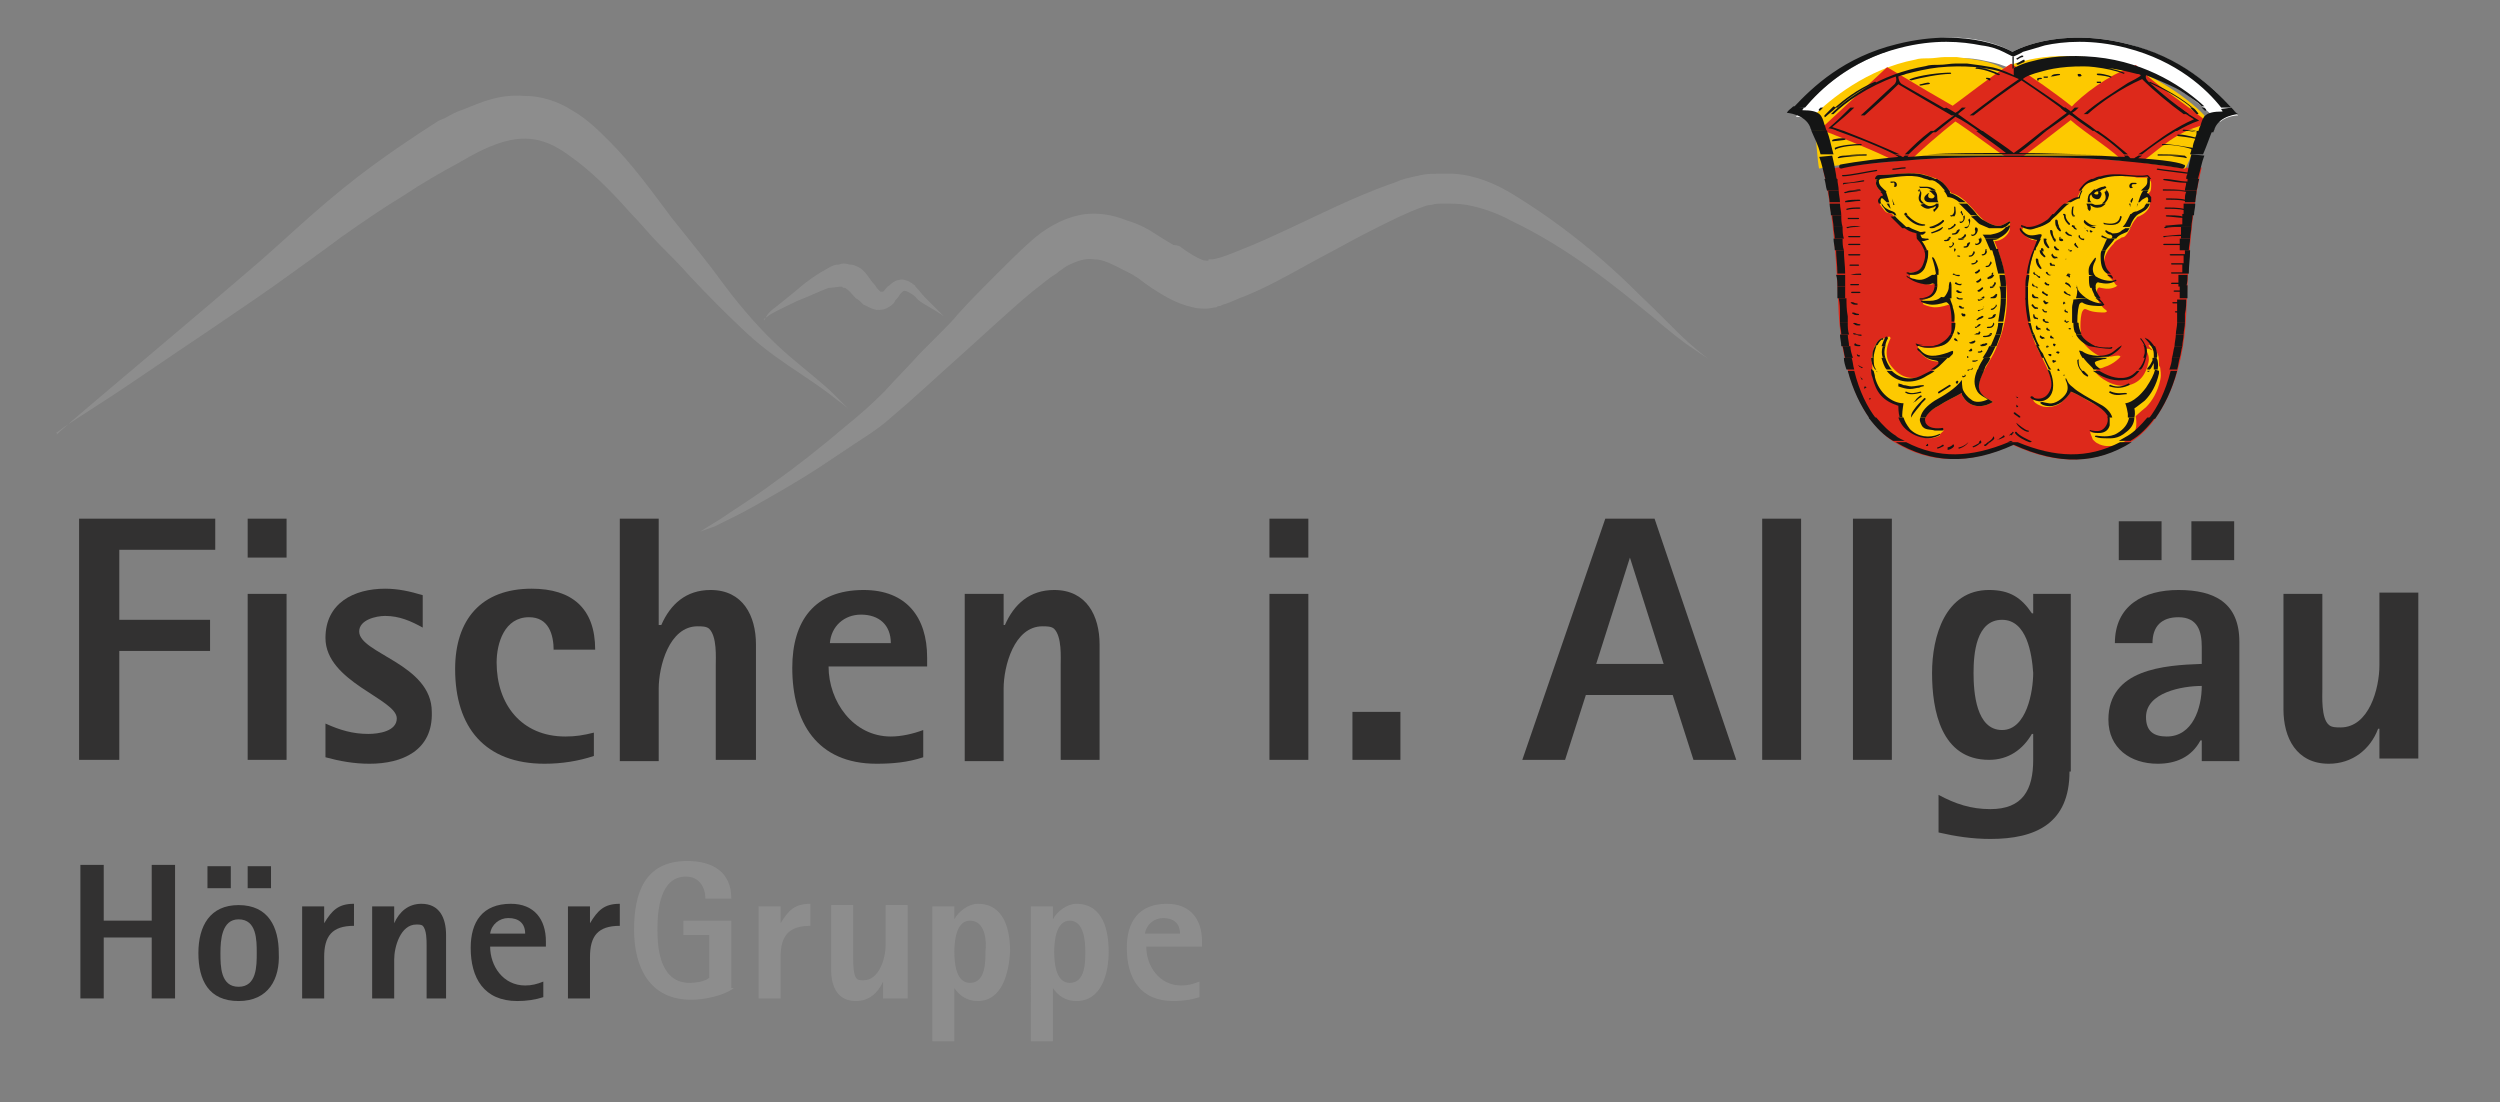 <?xml version="1.0" encoding="utf-8"?>
<!-- Generator: Adobe Illustrator 26.2.1, SVG Export Plug-In . SVG Version: 6.00 Build 0)  -->
<svg version="1.1" id="Ebene_1" xmlns="http://www.w3.org/2000/svg" xmlns:xlink="http://www.w3.org/1999/xlink" x="0px" y="0px"
	 viewBox="0 0 192.8 85" style="enable-background:new 0 0 192.8 85;" xml:space="preserve">
<rect x="0" y="0" width="192.8" height="85" fill="#808080" stroke="none"/>
<style type="text/css">
	.st0{fill:#8D8D8D;}
	.st1{fill:#323131;}
	.st2{fill:#DD291B;}
	.st3{fill:#FFFFFF;}
	.st4{fill:#FDC900;}
	.st5{fill-rule:evenodd;clip-rule:evenodd;fill:#DD291B;}
	.st6{fill:none;stroke:#DD291B;stroke-width:0.998;stroke-miterlimit:3.864;}
	.st7{fill:#141515;}
</style>
<g>
	<g>
		<path class="st0" d="M58.9,24.8c0,0,0.1-0.2,0.2-0.4c0.1-0.2,0.4-0.5,0.7-0.7c0.6-0.5,1.4-1.1,2.2-1.8c0.4-0.3,0.8-0.6,1.3-0.9
			c0.2-0.1,0.5-0.3,0.7-0.4c0.2-0.1,0.4-0.2,0.7-0.2c0.2-0.1,0.5-0.1,0.8,0c0.3,0,0.5,0.1,0.7,0.2c0.2,0.1,0.3,0.2,0.3,0.2
			c0.1,0.1,0.1,0.1,0.1,0.1c0.4,0.4,0.5,0.7,0.8,1c0.1,0.1,0.2,0.3,0.3,0.4c0.1,0.1,0.2,0.2,0.2,0.2c0,0,0.1,0,0.1,0
			c0,0,0.1,0,0.1,0c0,0,0.1-0.1,0.1-0.1c0.1-0.1,0.2-0.3,0.4-0.4c0.2-0.2,0.5-0.4,0.7-0.4c0.3-0.1,0.5,0,0.8,0.1
			c0.1,0.1,0.2,0.1,0.3,0.2c0.1,0.1,0.2,0.1,0.2,0.2c0.3,0.3,0.5,0.6,0.7,0.8c0.5,0.5,1,1,1.5,1.5c0,0-0.4-0.3-1.1-0.7
			c-0.3-0.2-0.8-0.4-1.1-0.8c-0.2-0.2-0.4-0.3-0.6-0.4c-0.2-0.1-0.3-0.1-0.4,0c-0.1,0.1-0.1,0.1-0.2,0.2c-0.1,0.2-0.2,0.3-0.3,0.4
			c-0.1,0.1-0.1,0.2-0.2,0.3c-0.1,0.1-0.2,0.2-0.4,0.3c-0.3,0.2-0.6,0.2-0.9,0.2c-0.5-0.1-0.7-0.3-1-0.4c-0.2-0.2-0.4-0.4-0.6-0.5
			c-0.3-0.3-0.5-0.6-0.7-0.7c-0.1-0.1-0.1-0.1-0.2-0.1c0,0-0.1,0-0.2-0.1c-0.2,0-0.7,0.1-1,0.1c-0.8,0.3-1.6,0.7-2.4,1
			c-0.8,0.4-1.5,0.7-2,1c-0.2,0.1-0.4,0.3-0.6,0.4C59,24.7,58.9,24.8,58.9,24.8L58.9,24.8L58.9,24.8z"/>
		<path class="st0" d="M4.2,33.7c0,0,0,0,0.1-0.1c0.1-0.1,0.2-0.2,0.3-0.3c0.2-0.2,0.5-0.4,0.9-0.8c0.8-0.7,1.9-1.6,3.3-2.8
			c2.7-2.3,6.3-5.3,9.9-8.4c1.8-1.5,3.5-3.1,5.2-4.6c1.7-1.5,3.3-2.8,4.8-3.9c1.5-1.1,2.7-1.9,3.6-2.5c0.9-0.6,1.4-0.9,1.4-0.9
			s0.1-0.1,0.4-0.2c0.3-0.1,0.7-0.4,1.2-0.6c0.6-0.2,1.2-0.5,2.1-0.8c0.9-0.3,1.9-0.5,3.1-0.4c1.2,0,2.5,0.4,3.6,1.1
			c1.2,0.7,2,1.5,2.9,2.4c1.8,1.8,3.3,3.9,4.8,5.9c0.4,0.5,0.8,1,1.2,1.5c0.4,0.5,0.8,1,1.2,1.5c0.8,1,1.5,2,2.2,2.9
			c1.5,1.9,2.9,3.4,4.4,4.7c1.4,1.2,2.7,2.2,3.5,3c0.4,0.4,0.7,0.7,0.9,0.9c0.2,0.2,0.3,0.3,0.3,0.3s-0.3-0.3-1-0.8
			c-0.6-0.5-1.6-1.2-2.8-2c-1.2-0.8-2.7-1.8-4.1-3.1c-1.4-1.3-2.9-2.8-4.4-4.4c-0.7-0.8-1.5-1.6-2.3-2.4c-0.8-0.8-1.5-1.7-2.3-2.5
			c-1.5-1.7-3.1-3.3-4.7-4.4c-1.6-1.2-3-1.5-4.5-1.2c-1.5,0.3-2.9,1.1-4.1,1.8c-1.3,0.7-2.7,1.5-4.2,2.5c-1.5,0.9-3.1,2-4.8,3.2
			c-1.6,1.2-3.3,2.4-5.1,3.7c-1.7,1.2-3.5,2.4-5.1,3.5c-3.3,2.2-6.3,4.3-8.5,5.7c-1.1,0.7-2,1.3-2.6,1.7c-0.3,0.2-0.5,0.4-0.7,0.5
			C4.5,33.4,4.4,33.5,4.2,33.7C4.2,33.7,4.2,33.7,4.2,33.7L4.2,33.7L4.2,33.7z"/>
		<path class="st0" d="M54,41c0,0,0.6-0.4,1.6-1c1-0.7,2.5-1.6,4.1-2.8c1.7-1.2,3.6-2.7,5.6-4.4c1-0.8,2-1.7,2.9-2.6
			c0.9-1,1.9-2,2.8-3c0.5-0.5,1-1,1.5-1.5c0.5-0.5,1-1,1.4-1.5c0.9-1,1.9-2,2.8-2.9c0.9-0.9,1.9-1.9,2.8-2.7c1-0.9,2.3-1.7,3.7-2
			c1.4-0.3,2.7,0,3.7,0.4c1,0.3,1.7,0.7,2.3,1.1c0.6,0.4,1,0.6,1.3,0.8C90.8,18.9,91,19,91,19s0.1,0.1,0.4,0.3
			c0.3,0.2,0.6,0.4,1,0.6c0.2,0.1,0.4,0.2,0.6,0.2c0.1,0,0.1,0,0.2,0l0,0l0,0c0,0.2,0-0.3,0,0.3l0-0.1l0-0.1l0-0.2l0,0l0,0
			c0,0,0.1,0,0.1,0c0,0,0.1,0,0.2,0c0.7-0.1,1.6-0.5,2.6-0.9c2-0.8,4.4-2,7-3.2c1.3-0.6,2.7-1.2,4.1-1.7c0.4-0.1,0.7-0.3,1.1-0.4
			c0.4-0.1,0.8-0.2,1.3-0.3c0.5-0.1,0.8-0.1,1.3-0.1c0.4,0,0.8,0,1.2,0c1.7,0.1,3.3,0.8,4.6,1.6c1.3,0.8,2.5,1.6,3.7,2.5
			c2.3,1.7,4.3,3.5,5.9,5.1c1.7,1.6,2.9,2.9,3.9,3.8c1,0.9,1.6,1.3,1.6,1.3s-0.5-0.3-1.2-0.8c-0.8-0.5-1.9-1.4-3.2-2.5
			c-2.7-2.2-6.3-5.2-10.9-7.4c-1.1-0.6-2.3-1-3.4-1.2c-0.6-0.1-1.2-0.1-1.8-0.1c-0.3,0-0.6,0-0.9,0.1c-0.3,0-0.5,0.1-0.8,0.2
			c-1.1,0.4-2.3,1-3.5,1.6c-1.2,0.6-2.3,1.2-3.4,1.8c-2.3,1.2-4.4,2.5-6.6,3.4c-0.6,0.2-1.1,0.5-1.8,0.7l-0.2,0.1
			c-0.1,0-0.2,0-0.3,0.1c-0.2,0-0.5,0.1-0.7,0.1c-0.4,0-0.8,0-1.1-0.1c-1.4-0.3-2.4-1-3.2-1.5c-0.3-0.2-0.7-0.5-1.1-0.8
			c-0.2-0.1-0.3-0.2-0.5-0.3c-0.2-0.1-0.4-0.2-0.6-0.3c-0.8-0.4-1.5-0.8-2.2-0.8c-0.7-0.1-1.3,0.1-2.1,0.5c-0.2,0.1-0.4,0.3-0.6,0.4
			c-0.2,0.2-0.4,0.3-0.7,0.5c-0.5,0.4-0.9,0.7-1.4,1.1c-1.8,1.5-3.6,3.2-5.5,4.9c-1.8,1.6-3.6,3.3-5.5,4.9c-0.9,0.8-1.9,1.4-2.8,2
			c-0.9,0.6-1.8,1.2-2.7,1.8c-1.7,1.1-3.3,2-4.7,2.8c-1.4,0.8-2.5,1.3-3.3,1.7C54.5,40.8,54,41,54,41L54,41L54,41z"/>
	</g>
	<g>
		<path class="st1" d="M9.2,42.4v5.4h7v2.4h-7v8.4H6.1V40h10.5v2.4H9.2z"/>
		<path class="st1" d="M19.1,43v-3h3v3H19.1z M19.1,58.6V45.8h3v12.8H19.1z"/>
		<path class="st1" d="M28.5,58.9c-1.2,0-2.3-0.2-3.4-0.5v-2.6c1.1,0.5,2.1,0.8,3.3,0.8c0.8,0,2.2-0.2,2.2-1.2
			c0-1.5-5.5-2.8-5.5-6.2c0-2.7,2.2-3.8,4.6-3.8c1,0,1.9,0.2,2.9,0.5v2.5c-0.9-0.5-1.8-0.9-2.9-0.9c-0.7,0-2,0.3-2,1.2
			c0,1.7,5.6,2.5,5.6,6.2C33.4,57.9,31,58.9,28.5,58.9z"/>
		<path class="st1" d="M42.7,50.2c0-1.3-0.4-2.6-1.9-2.6c-1.9,0-2.5,2-2.5,3.5c0,3.2,1.9,5.7,5.3,5.7c0.8,0,1.4-0.1,2.2-0.3v1.8
			c-1.2,0.4-2.5,0.6-3.8,0.6c-4.6,0-6.9-2.8-6.9-7.3c0-3.8,2-6.2,5.9-6.2c3.1,0,4.9,1.5,4.9,4.7H42.7z"/>
		<path class="st1" d="M55.2,58.6v-7.3c0-0.6,0.1-2.2-0.5-2.8c-0.2-0.2-0.6-0.2-0.9-0.2c-2.2,0-3,3.1-3,4.8v5.6h-3V40h3v8.2H51
			c0.7-1.6,1.9-2.7,3.8-2.7c2.5,0,3.5,2,3.5,4.2v8.9H55.2z"/>
		<path class="st1" d="M63.9,51.4c0,2.7,1.9,5.4,4.8,5.4c0.8,0,1.7-0.2,2.5-0.5v2.1c-1.2,0.4-2.4,0.5-3.6,0.5
			c-4.6,0-6.5-3.2-6.5-7.4c0-3.6,1.7-6,5.5-6c3.3,0,4.9,2.1,4.9,5.2v0.7H63.9z M68.7,49.6c0-1.4-0.9-2.2-2.3-2.2
			c-1.3,0-2.3,0.9-2.4,2.2H68.7z"/>
		<path class="st1" d="M81.8,58.6v-7.3c0-0.6,0.1-2.2-0.5-2.8c-0.2-0.2-0.6-0.2-0.9-0.2c-2.2,0-3,3.1-3,4.8v5.6h-3V45.8h3v2.4h0.1
			c0.7-1.6,1.9-2.7,3.8-2.7c2.5,0,3.5,2,3.5,4.2v8.9H81.8z"/>
		<path class="st1" d="M97.9,43v-3h3v3H97.9z M97.9,58.6V45.8h3v12.8H97.9z"/>
		<path class="st1" d="M104.3,58.6v-3.7h3.7v3.7H104.3z"/>
		<path class="st1" d="M130.6,58.6l-1.6-5h-6.7l-1.6,5h-3.3l6.4-18.6h3.8l6.3,18.6H130.6z M125.7,43L125.7,43l-2.6,8.2h5.2L125.7,43
			z"/>
		<path class="st1" d="M135.9,58.6V40h3v18.6H135.9z"/>
		<path class="st1" d="M142.9,58.6V40h3v18.6H142.9z"/>
		<path class="st1" d="M159.6,59.5c0,4-2.6,5.2-6.1,5.2c-1.4,0-2.7-0.2-4-0.5v-2.9c1.3,0.7,2.5,1.1,4,1.1c2.5,0,3.3-1.5,3.3-3.8v-2
			h-0.1c-0.7,1.2-1.8,2-3.3,2c-3.7,0-4.4-3.8-4.4-6.7c0-2.8,1-6.4,4.4-6.4c1.6,0,2.5,0.6,3.3,1.8h0.1v-1.5h2.9V59.5z M154.4,47.8
			c-2,0-2.2,2.6-2.2,4.1c0,1.5,0.2,4.4,2.2,4.4c1.9,0,2.4-3,2.4-4.4C156.7,50.4,156.3,47.8,154.4,47.8z"/>
		<path class="st1" d="M169.8,58.6v-1.5h-0.1c-0.7,1.3-1.9,1.8-3.3,1.8c-2.1,0-3.8-1.2-3.8-3.4c0-3.9,4.3-4.2,7.2-4.3v-1.3
			c0-1.2-0.3-2.3-1.8-2.3c-1.3,0-2,0.7-2,2h-2.9c0-2.9,2.2-4.1,4.9-4.1c2.8,0,4.7,1,4.7,4v9.2H169.8z M163.4,43.2v-3h3.3v3H163.4z
			 M165.5,55.3c0,1.1,0.6,1.5,1.6,1.5c2,0,2.7-2.2,2.7-3.9C168.3,52.9,165.5,53.4,165.5,55.3z M169,43.2v-3h3.3v3H169z"/>
		<path class="st1" d="M183.5,58.6v-2.4h-0.1c-0.6,1.6-2,2.7-3.8,2.7c-2.5,0-3.5-2-3.5-4.2v-8.9h3v7.3c0,0.6-0.1,2.3,0.5,2.8
			c0.2,0.2,0.6,0.2,0.9,0.2c2.2,0,3-3,3-4.8v-5.6h3v12.8H183.5z"/>
		<path class="st1" d="M11.7,77v-4.7H8V77H6.2V66.7H8V71h3.7v-4.3h1.8V77H11.7z"/>
		<path class="st1" d="M18.4,77.2c-2.3,0-3.1-1.6-3.1-3.7c0-2.1,0.9-3.7,3.1-3.7c2.3,0,3.1,1.7,3.1,3.7
			C21.6,75.5,20.7,77.2,18.4,77.2z M16,68.5v-1.7h1.8v1.7H16z M18.4,70.9c-1.3,0-1.4,1.6-1.4,2.6c0,1,0,2.6,1.4,2.6s1.4-1.6,1.4-2.6
			C19.8,72.5,19.8,70.9,18.4,70.9z M19.1,68.5v-1.7h1.8v1.7H19.1z"/>
		<path class="st1" d="M27.3,71.4c-1.7,0-2.3,0.8-2.3,2.4V77h-1.7v-7.1H25v1.3h0c0.6-1,1.1-1.5,2.3-1.5V71.4z"/>
		<path class="st1" d="M32.9,77v-4.1c0-0.4,0-1.2-0.3-1.5c-0.1-0.1-0.3-0.1-0.5-0.1c-1.2,0-1.7,1.7-1.7,2.7V77h-1.7v-7.1h1.7v1.3h0
			c0.4-0.9,1.1-1.5,2.1-1.5c1.4,0,1.9,1.1,1.9,2.4V77H32.9z"/>
		<path class="st1" d="M37.8,73c0,1.5,1,3,2.7,3c0.5,0,0.9-0.1,1.4-0.3v1.2c-0.6,0.2-1.3,0.3-2,0.3c-2.6,0-3.6-1.8-3.6-4.1
			c0-2,0.9-3.4,3.1-3.4c1.8,0,2.7,1.2,2.7,2.9V73H37.8z M40.5,72c0-0.8-0.5-1.2-1.3-1.2c-0.7,0-1.3,0.5-1.4,1.2H40.5z"/>
		<path class="st1" d="M47.8,71.4c-1.7,0-2.3,0.8-2.3,2.4V77h-1.7v-7.1h1.7v1.3h0c0.6-1,1.1-1.5,2.3-1.5V71.4z"/>
		<path class="st0" d="M56.6,76.2c-0.8,0.6-2.3,0.9-3.3,0.9c-3.2,0-4.4-2.5-4.4-5.4c0-2.8,0.8-5.3,4.1-5.3c1.9,0,3.4,0.8,3.4,2.9h-2
			c0-0.9-0.5-1.7-1.5-1.7c-2,0-2.2,2.6-2.2,4.1c0,1.7,0.3,4.1,2.5,4.1c0.4,0,1.2-0.1,1.5-0.4v-3.3h-2V71h3.7V76.2z"/>
		<path class="st0" d="M62.5,71.4c-1.7,0-2.3,0.8-2.3,2.4V77h-1.7v-7.1h1.7v1.3h0c0.6-1,1.1-1.5,2.3-1.5V71.4z"/>
		<path class="st0" d="M68.1,77v-1.3h0c-0.4,0.9-1.1,1.5-2.1,1.5c-1.4,0-1.9-1.1-1.9-2.4v-5h1.7V74c0,0.3,0,1.3,0.3,1.5
			c0.1,0.1,0.3,0.1,0.5,0.1c1.2,0,1.7-1.7,1.7-2.7v-3.1h1.7V77H68.1z"/>
		<path class="st0" d="M75.4,77.2c-0.8,0-1.4-0.4-1.8-1h0v4.1h-1.7V69.9h1.7v1h0c0.3-0.6,1.1-1.2,1.8-1.2c2.1,0,2.5,2.1,2.5,3.7
			C77.8,75,77.3,77.2,75.4,77.2z M74.8,71c-1.1,0-1.2,1.7-1.2,2.4c0,0.8,0.1,2.4,1.2,2.4c1.2,0,1.2-1.6,1.2-2.4
			C76.1,72.6,76,71,74.8,71z"/>
		<path class="st0" d="M83,77.2c-0.8,0-1.4-0.4-1.8-1h0v4.1h-1.7V69.9h1.7v1h0c0.3-0.6,1.1-1.2,1.8-1.2c2.1,0,2.5,2.1,2.5,3.7
			C85.5,75,85,77.2,83,77.2z M82.5,71c-1.1,0-1.2,1.7-1.2,2.4c0,0.8,0.1,2.4,1.2,2.4c1.2,0,1.2-1.6,1.2-2.4
			C83.7,72.6,83.6,71,82.5,71z"/>
		<path class="st0" d="M88.4,73c0,1.5,1,3,2.7,3c0.5,0,0.9-0.1,1.4-0.3v1.2c-0.6,0.2-1.3,0.3-2,0.3c-2.6,0-3.6-1.8-3.6-4.1
			c0-2,0.9-3.4,3.1-3.4c1.8,0,2.7,1.2,2.7,2.9V73H88.4z M91,72c0-0.8-0.5-1.2-1.3-1.2c-0.7,0-1.3,0.5-1.4,1.2H91z"/>
	</g>
</g>
<g>
	<g>
		<path class="st2" d="M169.8,12.9c-0.5,2-1,5.3-1.2,11.3c-0.2,5.1-2.1,8.6-4.3,9.9c-2.7,1.7-5.6,1.8-9.1,0.2
			c-3.5,1.6-6.5,1.4-9.1-0.2c-2.2-1.3-4-4.8-4.3-9.9c-0.2-5.8-0.7-9.1-1.2-11.1c0.2,0,0.5-0.1,0.6-0.1c0,0,2.3-0.4,5.6-0.6l0,0
			c2-0.2,4.8-0.3,8.3-0.3c3.5,0,6.3,0.1,8.4,0.3c3.3,0.2,5.6,0.6,5.6,0.6C169.2,13,169.4,13.1,169.8,12.9L169.8,12.9L169.8,12.9z"/>
		<path class="st3" d="M155.2,4c0,0,3.4-2,8.9-0.6c4.5,1.2,7.1,3.8,8.5,5.5c0,0-0.8,0-1.4,0.5c-0.2-0.2-0.4-0.4-0.5-0.4
			c-1.3-1.3-4.9-4.1-9.1-4.5c-2.1-0.2-3.7,0-4.8,0.3c-0.9,0.2-1.5,0.5-1.6,0.6c-0.1-0.1-0.7-0.4-1.6-0.6c-0.5-0.1-1.2-0.3-2-0.3l0,0
			l0,0l0,0l0,0l0,0l0,0l0,0l0,0l0,0l0,0l0,0l-0.2,0l0,0l0,0l0,0l-0.2,0c-0.1,0-0.2,0-0.4,0l0,0l0,0h0l0,0l-0.1,0l0,0l0,0
			c-0.4,0-0.9,0-1.3,0.1c-0.3,0-0.7,0.1-1,0.1l0,0c-3.7,0.6-6.6,3.1-7.8,4.3c0,0-0.3,0.3-0.5,0.7c-0.5-0.7-1.6-0.7-1.6-0.7
			c1.4-1.7,3.9-4.3,8.5-5.5C151.8,1.9,155.2,4,155.2,4L155.2,4L155.2,4z"/>
	</g>
	<path class="st4" d="M139.9,8.9c1.2-1.2,4.1-3.6,7.8-4.3l0,0c0.3-0.1,0.6-0.1,1-0.1c0.5,0,0.9-0.1,1.3-0.1l0,0l0,0l0.1,0l0,0h0l0,0
		l0,0c0.1,0,0.3,0,0.4,0l0.2,0l0,0l0,0l0,0l0.2,0l0,0l0,0l0,0l0,0l0,0l0,0l0,0l0,0l0,0l0,0l0,0c0.8,0.1,1.5,0.2,2,0.3
		c0.9,0.2,1.5,0.5,1.6,0.6c0.1-0.1,0.7-0.4,1.6-0.6c1.1-0.3,2.7-0.5,4.8-0.3c4.2,0.4,7.9,3.2,9.1,4.5c0.1,0.1-1.3,4.1-1.5,4.1
		c0,0-2.3-0.4-5.7-0.7c-2.1-0.2-4.8-0.3-8.4-0.3c-3.5,0-6.3,0.1-8.3,0.3l0,0c-3.4,0.2-5.8,0.7-5.8,0.7C140.2,13,139.9,8.9,139.9,8.9
		L139.9,8.9L139.9,8.9z"/>
	<path class="st4" d="M161.2,33.3C161.2,33.3,161.2,33.3,161.2,33.3c0.2,0.1,0.5,0.1,0.9,0c0.3-0.1,0.7-0.6,0.5-1.1
		c-0.1-0.4-0.4-0.6-0.8-0.9c-0.4-0.2-0.8-0.4-1.1-0.6c-0.7-0.4-1-0.5-1.1-0.5l0,0c0,0,0,0,0,0.1c0,0,0,0.1-0.1,0.2
		c-0.1,0.1-0.3,0.3-0.6,0.6c-0.6,0.4-1.3,0.3-1.5,0.2c-0.3-0.1-0.6-0.3-0.6-0.5c0,0,0,0-0.1,0c0,0,0,0,0,0c0,0,0,0,0.1,0
		c0,0,0,0,0.1,0c0,0,0.1,0,0.1,0.1c0.3,0.1,0.9,0.1,1.2-0.6c0.3-0.6-0.2-1.7-0.8-2.9c-0.7-1.3-1.1-2.4-1.1-4.7c0-1,0.2-2,0.4-2.8
		c0.2-0.8,0.5-1.3,0.5-1.3s-0.3-0.1-0.5-0.1c-0.2-0.1-0.6-0.3-0.7-0.6c-0.1-0.1,0-0.3,0-0.3c0,0,0-0.1,0.1-0.1c0,0,0.1,0,0.3,0.1
		c0.3,0.1,1-0.1,1.5-0.4c0.2-0.1,0.4-0.3,0.5-0.5c0.2-0.2,0.4-0.4,0.5-0.6c0.4-0.4,0.8-0.7,1.3-0.8l0,0c0.2-0.6,0.6-1.3,1.8-1.6
		c0.6-0.2,1.3-0.2,1.9-0.1c0.3,0,0.6,0,0.9,0.1c0.3,0,0.6,0,0.8,0c0.1,0,0.1,0.1,0.2,0.2c0.1,0.1,0.1,0.2,0.1,0.3
		c0,0.2,0,0.5-0.1,0.6c-0.2,0.2-0.2,0.2-0.2,0.3c0,0,0,0,0,0.1c0,0,0,0,0,0c0,0,0,0,0,0c0,0,0.1,0,0.1,0.1c0.1,0.1,0.1,0.1,0.1,0.2
		c0.1,0.4-0.2,0.8-0.5,1c-0.2,0.1-0.3,0.2-0.4,0.2c-0.1,0-0.1,0.1-0.2,0.2c-0.1,0.1-0.3,0.4-0.4,0.7c0,0-0.2,0.4-0.4,0.6
		c0,0-0.1,0.1-0.2,0.1c-0.1,0-0.2,0.1-0.2,0.1c-0.2,0.1-0.4,0.2-0.5,0.4c-0.3,0.3-0.9,1-0.7,1.8c0.1,0.3,0.2,0.5,0.3,0.7
		c0.1,0.1,0.1,0.1,0.2,0.2c0.1,0.1,0.1,0.1,0.1,0.1c0.1,0.1,0.3,0.4,0.3,0.4c0,0,0.1,0,0.1,0c0,0,0,0-0.1,0.1
		c-0.4,0.2-0.7,0.2-1.2,0.1c-0.2-0.1-0.3,0.1-0.3,0.4c-0.1,0.5,0.5,1.2,0.7,1.3c0,0,0.1,0.1,0.1,0.1c0,0-0.1,0.1-0.2,0.1
		c-0.2,0-0.9,0-1.3-0.2c-0.2-0.1-0.3-0.1-0.4,0.1c-0.1,0.1-0.3,1.3,0,2.3c0.2,0.4,0.8,0.9,1.2,1.1c0.2,0.1,0.7,0.1,1,0.1
		c0.5-0.1,0.7-0.1,0.7,0c0.1,0,0.1-0.1,0.1-0.1l0,0c0,0.1-0.6,0.7-1.3,0.9c-0.2,0.1-0.3,0.1-0.4,0.1c-0.1,0-0.2,0.1-0.2,0.1
		c-0.1,0.1-0.1,0.2,0,0.3c0.1,0.2,1.3,1.2,2.5,0.9c1.2-0.3,1.4-1.4,1.5-1.8c0.1-0.5-0.2-0.9-0.3-1.1c0,0,0,0,0-0.1c0,0,0,0,0.1,0.1
		c0,0.1,0.1,0.1,0.2,0.1c0.1,0,0.2,0.1,0.2,0.1l0.1,0l-0.1-0.1c-0.1-0.1-0.2-0.2-0.2-0.3l0,0c0.1,0,0.5,0.2,0.7,0.7
		c0.1,0.2,0.1,0.5,0.1,0.6c0,0.1,0,0.1,0,0.2c0,0,0,0.1,0,0.1s0,0,0,0c0,0,0,0,0,0c0,0,0.1,0.1,0.1,0.2c0,0.2,0.1,0.4,0,0.9
		c-0.2,0.9-0.6,1.6-1.1,2.1c-0.5,0.4-0.8,0.7-0.8,0.7l0,0c0,0,0.3,1.2-0.5,1.7c-0.8,0.6-1.2,0.6-1.7,0.6c-0.2,0-0.6-0.1-0.7-0.2
		c-0.1,0-0.3-0.2-0.4-0.3C161.2,33.4,161.2,33.4,161.2,33.3L161.2,33.3L161.2,33.3z"/>
	<path class="st4" d="M144.4,28.1c-0.1-0.2-0.1-0.5,0-0.7c0.1-1,0.7-1.3,0.7-1.3c0,0,0,0,0.1,0c0.1,0,0.2,0,0.3,0c0,0,0-0.1,0.1-0.1
		c0.1-0.1,0.2,0,0.2,0.1c0,0-0.8,1.3,0.2,2.3c0.6,0.7,1.5,1,2.5,0.5c0.6-0.3,1.1-0.7,1.1-0.8c0.1-0.5-0.6,0.2-1.6-1c0,0,0-0.1,0-0.1
		c0-0.1-0.1-0.2-0.1-0.3c-0.1,0,0-0.1,0.1,0c0,0,0.8,0.3,1.6,0c0.8-0.3,1-0.7,1.1-1.3c0.1-0.6,0-0.8-0.1-1.5c0-0.1-0.1-0.3-0.3-0.4
		c-0.1,0-0.5,0.2-1.1,0.2c-0.2,0-0.6-0.1-0.8-0.2c-0.1,0-0.2-0.3-0.1-0.4c0.6-0.1,0.9-0.3,1.1-1c0-0.1,0-0.1,0-0.2
		c-0.1,0-0.1-0.1-0.3,0c-0.2,0.1-0.7,0-1-0.1c-0.6-0.2-0.7-0.4-0.8-0.4c0,0,0,0,0-0.1c0-0.1,0-0.2,0-0.2c-0.1,0-0.1-0.1,0-0.1
		c0,0,0.9,0.2,1.2-0.6c0.3-0.9,0.2-1.2-0.4-1.9c-0.1-0.1-0.2-0.3-0.2-0.5V18c-0.6-0.1-1-0.5-1.4-0.9c-0.2-0.2-0.3-0.3-0.5-0.5
		c-0.2-0.3-0.4,0-0.7-0.4c-0.2-0.3-0.6-0.6-0.2-1c0-0.1,0.2-0.1,0.2-0.1l0,0c-0.1-0.3-0.1-0.2-0.4-0.5c-0.1-0.1-0.3-0.4-0.2-0.6
		c0-0.1,0.1-0.5,0.3-0.5c1,0,2.6-0.3,3.5,0c0.6,0.2,1,0.3,1.2,0.5c0.3,0.2,0.6,0.7,0.8,0.9c1,0.2,1.8,1.5,2.5,2.1
		c0.5,0.3,1,0.5,1.3,0.4c0.3-0.1,0.6-0.3,0.6-0.3c0.1-0.1,0.2,0.1,0.1,0.1c0,0,0,0.2,0,0.3c0,0.1,0,0.1,0,0.1c0,0,0,0,0,0.1
		c-0.1,0.4-0.6,0.9-1.2,0.9c1.1,2.5,1.4,5.4,0.2,8.1c-0.3,0.8-0.7,1.3-0.9,1.7c-0.5,1-0.9,1.7,0.1,2.3c0.2,0.1,0.5,0.3,0.5,0.3
		c-1,0.6-1.9,0.3-2.3-0.4c-0.1-0.1-0.1-0.2-0.1-0.3c-0.5,0.3-1.2,0.6-1.8,1c-1,0.5-1.2,1.1-1,1.4c0.3,0.6,1.3,0.4,1.3,0.4
		c0.1,0,0.1,0.2,0,0.2c0,0-0.1,0.1-0.2,0.2c0,0,0,0,0,0.1c0,0-0.4,0.2-0.8,0.2c-0.5,0-1.1-0.2-1.6-0.6c-0.9-0.7-0.7-1.6-0.7-1.9
		c-1.2-0.4-1.7-1-2-2.2c-0.1-0.3-0.1-0.6-0.1-0.6c0,0,0,0,0-0.1C144.4,28.3,144.4,28.2,144.4,28.1L144.4,28.1L144.4,28.1z"/>
	<path class="st5" d="M164.3,12.3l0.2,0c1.3-0.7,2.4-2.2,4.8-3c-1.4-1.1-3.4-2.4-4.7-3.7c-1.8,0.7-3.6,2-4.7,3.2
		C161.3,10,163.3,11.2,164.3,12.3L164.3,12.3L164.3,12.3z M146.8,12.2L146.8,12.2c1-1,2.4-2.2,3.9-3.4c-1.4-0.8-3.1-1.8-5.1-3
		c-1.4,1.3-2.9,2.7-4.3,4C143.6,10.7,145.5,11.5,146.8,12.2L146.8,12.2L146.8,12.2z M159.6,8.7c-1.5-1.2-3.1-2.3-4.5-3.2
		c-1.4,0.9-2.9,2.1-4.4,3.2c2,1.3,3.3,2.4,4.6,3.2C155.4,12,157.9,10,159.6,8.7L159.6,8.7L159.6,8.7z"/>
	<path class="st6" d="M164.3,12.3l0.2,0c1.3-0.7,2.4-2.2,4.8-3c-1.4-1.1-3.4-2.4-4.7-3.7c-1.8,0.7-3.6,2-4.7,3.2
		C161.3,10,163.3,11.2,164.3,12.3L164.3,12.3L164.3,12.3z M146.8,12.2L146.8,12.2c1-1,2.4-2.2,3.9-3.4c-1.4-0.8-3.1-1.8-5.1-3
		c-1.4,1.3-2.9,2.7-4.3,4C143.6,10.7,145.5,11.5,146.8,12.2L146.8,12.2L146.8,12.2z M159.6,8.7c-1.5-1.2-3.1-2.3-4.5-3.2
		c-1.4,0.9-2.9,2.1-4.4,3.2c2,1.3,3.3,2.4,4.6,3.2C155.4,12,157.9,10,159.6,8.7L159.6,8.7L159.6,8.7z"/>
	<path class="st7" d="M158.2,5.9C158.2,6,158.1,5.9,158.2,5.9c0-0.2,0.5-0.2,0.6-0.2c0.1,0,0.1,0.1,0,0.1
		C158.7,5.8,158.4,5.9,158.2,5.9L158.2,5.9L158.2,5.9z"/>
	<path class="st7" d="M157.9,5.9c0.1,0,0,0.1,0,0.1c-0.1,0-0.2,0-0.2,0c-0.1,0-0.1,0-0.1-0.1C157.6,5.9,157.8,5.9,157.9,5.9
		L157.9,5.9L157.9,5.9z"/>
	<path class="st7" d="M162,6.3c0.1,0,0,0.1,0,0.1c-0.1,0-0.2,0-0.2,0c-0.1,0-0.1,0-0.1-0.1C161.7,6.3,161.9,6.3,162,6.3L162,6.3
		L162,6.3z"/>
	<g>
		<path class="st7" d="M160.3,5.7c0.1,0,0.2,0,0.2,0.1c0.1,0,0,0.1-0.1,0.1c0,0-0.1,0-0.1,0C160.2,5.8,160.2,5.7,160.3,5.7
			L160.3,5.7L160.3,5.7z"/>
		<path class="st7" d="M150.2,34.5c0.1,0,0.3-0.1,0.4-0.2c0-0.1,0.1,0,0.1,0.1c-0.1,0.2-0.4,0.3-0.5,0.3
			C150.2,34.6,150.2,34.5,150.2,34.5L150.2,34.5L150.2,34.5z M148.6,34.3c0-0.1,0.1-0.1,0.1,0c0,0.1,0,0.1-0.1,0.1
			C148.5,34.4,148.5,34.3,148.6,34.3L148.6,34.3L148.6,34.3z M149.4,34.5c0.1,0,0.3-0.1,0.4-0.2c0.1,0,0.1,0,0.1,0.1
			c-0.2,0.1-0.4,0.2-0.5,0.2C149.4,34.6,149.4,34.5,149.4,34.5L149.4,34.5L149.4,34.5z M156.7,34.1
			C156.7,34.1,156.6,34.1,156.7,34.1c-0.1,0-0.1,0-0.1,0L156.7,34.1L156.7,34.1L156.7,34.1z M153.5,34.1c-0.2,0.1-0.3,0.3-0.4,0.3
			c-0.1,0-0.1-0.1-0.1-0.1c0.1,0,0.2-0.1,0.3-0.2L153.5,34.1L153.5,34.1L153.5,34.1z M152.8,34.1c-0.1,0.1-0.3,0.3-0.6,0.4
			c-0.1,0-0.1-0.1,0-0.1c0.2-0.1,0.4-0.2,0.5-0.3L152.8,34.1L152.8,34.1L152.8,34.1z M151.8,34.1C151.8,34.1,151.8,34.1,151.8,34.1
			c-0.1,0.2-0.4,0.4-0.7,0.5c-0.1,0-0.1-0.1,0-0.1c0.4-0.1,0.6-0.3,0.7-0.4L151.8,34.1L151.8,34.1L151.8,34.1z M147,34.1
			c2.5,1.3,5,1.2,7.9,0l0.7,0c2.9,1.2,5.4,1.3,7.9,0l0.9,0c-2.7,1.7-5.6,1.8-9.1,0.2c-3.5,1.6-6.4,1.4-9.1-0.2L147,34.1L147,34.1
			L147,34.1z"/>
	</g>
	<path class="st7" d="M155.5,32.6c0.1,0.1,0.7,0.6,0.9,0.6c0.1,0,0.1,0.1,0,0.1C156.1,33.3,155.5,32.8,155.5,32.6
		C155.4,32.6,155.4,32.6,155.5,32.6L155.5,32.6L155.5,32.6z M155,33.5C155,33.5,155,33.5,155,33.5L155,33.5c0.1-0.1,0.2-0.1,0.2-0.2
		c0.1,0,0.1,0.1,0.1,0.1c0,0-0.1,0-0.1,0.1l0,0C155.1,33.6,155.1,33.6,155,33.5C155,33.7,154.9,33.6,155,33.5L155,33.5L155,33.5z
		 M154.1,33.9c0.1-0.1,0.3-0.2,0.4-0.3c0-0.1,0.1,0,0.1,0.1C154.4,33.8,154.2,33.9,154.1,33.9C154,34,154,33.9,154.1,33.9
		L154.1,33.9L154.1,33.9z M156.5,34.1c-0.3-0.1-0.9-0.4-1.1-0.7c0-0.1,0-0.1,0.1-0.1c0.2,0.3,0.9,0.6,1.1,0.7c0.1,0,0.1,0.1,0,0.1
		L156.5,34.1L156.5,34.1L156.5,34.1z M154.8,34.1c0.1,0,0.2-0.1,0.3-0.1c0.1,0.1,0.2,0.1,0.3,0.1L154.8,34.1L154.8,34.1L154.8,34.1z
		 M153.3,34.1c0.2-0.1,0.4-0.3,0.4-0.4c0-0.1,0.1,0,0.1,0.1c0,0.1-0.2,0.2-0.3,0.3L153.3,34.1L153.3,34.1L153.3,34.1z M152.6,34.1
		c0.1-0.1,0.1-0.1,0.1-0.1c0-0.1,0.1,0,0.1,0.1c0,0,0,0.1-0.1,0.1L152.6,34.1L152.6,34.1L152.6,34.1z M151.7,34.1
		C151.7,34.1,151.7,34.1,151.7,34.1c0,0,0.1,0,0.1,0L151.7,34.1L151.7,34.1L151.7,34.1z M166.2,32.2c-0.6,0.8-1.2,1.4-1.9,1.8
		c0,0,0,0,0,0l-0.9,0c0.2-0.1,0.5-0.3,0.7-0.4c0.5-0.3,1-0.8,1.5-1.4L166.2,32.2L166.2,32.2L166.2,32.2z M164.6,32.2
		c0,0.4-0.2,0.8-0.6,1.1c-0.7,0.6-1.2,0.5-1.7,0.5c-0.5,0-0.6-0.1-0.7-0.1c-0.1-0.1,0-0.1,0.1-0.1c0.1,0,1,0.2,1.6-0.2
		c0.5-0.3,0.8-0.7,0.9-1.2L164.6,32.2L164.6,32.2L164.6,32.2z M162.7,32.2c0,0.2,0,0.4,0,0.6c-0.2,0.8-1.2,0.6-1.4,0.5
		c-0.2-0.1-0.2-0.2,0-0.1c0.1,0,0.4,0.1,0.7,0c0.3-0.1,0.7-0.6,0.5-1.1L162.7,32.2L162.7,32.2L162.7,32.2z M155.9,32.2
		C155.9,32.3,155.9,32.3,155.9,32.2c-0.1,0-0.1,0-0.2,0L155.9,32.2L155.9,32.2L155.9,32.2z M148.5,32.2c-0.1,0.2,0,0.3,0,0.4
		c0.3,0.6,1.3,0.4,1.3,0.4c0.1,0,0.1,0.2,0,0.2c0,0-0.3,0-0.6,0c-0.3-0.1-0.8,0-1-0.4c-0.1-0.2-0.2-0.4-0.1-0.6L148.5,32.2
		L148.5,32.2L148.5,32.2z M147.5,32.2C147.5,32.3,147.5,32.3,147.5,32.2L147.5,32.2L147.5,32.2L147.5,32.2z M146.8,32.2
		c0.1,0.3,0.2,0.5,0.5,0.9c0.6,0.6,1.5,0.7,2.2,0.4c0.1-0.1,0.2,0,0,0.1c0,0-0.4,0.2-0.8,0.2c-0.5,0-1.1-0.2-1.6-0.6
		c-0.4-0.3-0.6-0.7-0.7-1L146.8,32.2L146.8,32.2L146.8,32.2z M144.7,32.2c0.5,0.6,1,1.1,1.5,1.4c0.2,0.2,0.5,0.3,0.7,0.4l-0.9,0
		c0,0,0,0,0,0c-0.7-0.4-1.3-1-1.9-1.8L144.7,32.2L144.7,32.2L144.7,32.2z"/>
	<path class="st7" d="M159.2,28.9c0,0,0,0.1,0,0.1C159.1,29,159.1,29,159.2,28.9C159.1,28.9,159.2,28.8,159.2,28.9L159.2,28.9
		L159.2,28.9z M162.7,29.8c-0.1,0,0-0.2,0.1-0.1c0.5,0.2,0.9,0.1,1.3-0.1c0.1-0.1,0.2,0.1,0.1,0.1C163.8,29.9,163.3,30,162.7,29.8
		L162.7,29.8L162.7,29.8z M162.7,30.3c-0.1,0,0-0.2,0.1-0.1c0.5,0.2,0.9,0.1,1.1,0.1c0.1,0,0.2,0.1,0.1,0.1
		C163.7,30.4,163.2,30.6,162.7,30.3L162.7,30.3L162.7,30.3z M149.5,30.2l0.8-0.5c0.1-0.1,0.2,0.1,0.1,0.1l-0.8,0.5
		C149.5,30.4,149.4,30.3,149.5,30.2L149.5,30.2L149.5,30.2z M146.5,29.6c0,0,0.1,0,0.3,0.1c0.2,0,0.4,0.1,0.6,0.1
		c0.3,0,0.6-0.1,0.9-0.1c0.1,0,0.1,0.1,0,0.1c0,0-0.1,0-0.3,0.1c-0.2,0-0.4,0.1-0.7,0.1c-0.3,0-0.6-0.1-0.9-0.2
		C146.4,29.6,146.4,29.5,146.5,29.6L146.5,29.6L146.5,29.6z M147,30.2c0.4,0.2,0.7,0.1,1.1,0c0.1,0,0.1,0.1,0,0.1
		c0,0-0.4,0.1-0.6,0.1c-0.2,0-0.4,0-0.5-0.1C146.9,30.3,146.9,30.2,147,30.2L147,30.2L147,30.2z M147.6,31c0,0,0,0,0.1-0.1
		c0.1-0.2,0.3-0.3,0.4-0.4c0.1,0,0.1,0,0.1,0.1c0,0-0.2,0.1-0.3,0.2C147.8,30.9,147.7,31,147.6,31C147.6,31.1,147.5,31.1,147.6,31
		L147.6,31L147.6,31z M150.9,29.4c0-0.1,0.2,0,0.1,0.1c0,0.1-0.1,0.1-0.1,0.1C150.8,29.5,150.8,29.4,150.9,29.4L150.9,29.4
		L150.9,29.4z M151.6,29c-0.1,0.1-0.2,0.1-0.2,0.1c-0.1,0-0.1-0.2,0-0.1c0,0,0,0,0.1,0C151.5,28.8,151.6,28.9,151.6,29L151.6,29
		L151.6,29z M155.5,30.6C155.5,30.6,155.6,30.6,155.5,30.6c0.1,0,0.2,0.1,0.1,0.1C155.6,30.7,155.5,30.7,155.5,30.6
		C155.4,30.5,155.5,30.5,155.5,30.6L155.5,30.6L155.5,30.6z M155.5,31.2c0,0,0.1,0.1,0.1,0.1l0,0c0.1,0,0,0.1,0,0.1l-0.1,0
		C155.5,31.4,155.5,31.4,155.5,31.2C155.4,31.3,155.5,31.2,155.5,31.2L155.5,31.2L155.5,31.2z M144.2,30.7c0.1,0,0.1,0.1,0,0.1
		C144.1,30.8,144.1,30.8,144.2,30.7C144.1,30.7,144.1,30.7,144.2,30.7L144.2,30.7L144.2,30.7z M143.8,29.8
		C143.8,29.8,143.8,29.9,143.8,29.8c0.1,0,0.2,0.1,0.1,0.1C143.8,30,143.7,30,143.8,29.8C143.6,29.8,143.7,29.8,143.8,29.8
		L143.8,29.8L143.8,29.8z M143.5,29.1c0,0,0.1,0.1,0.1,0.1c0.1,0,0,0.1,0,0.1C143.6,29.3,143.5,29.2,143.5,29.1
		C143.4,29.1,143.5,29,143.5,29.1L143.5,29.1L143.5,29.1z M162.6,32.2C162.6,32.2,162.6,32.2,162.6,32.2c-0.3-0.7-1.2-1.1-1.9-1.5
		c-0.7-0.4-1-0.5-1-0.5s-0.1,0.3-0.7,0.8c-0.7,0.5-1.3,0.3-1.5,0.2c-0.2-0.1-0.2-0.2,0-0.2c0.1,0-0.1,0,0.5,0.1
		c0.5,0.1,1.1-0.4,1.3-0.7c0.3-0.4,0.1-0.9,0-1.1c0-0.2,0-0.2,0.1,0c0.1,0.2,0.1,0.3,0.5,0.6c0.3,0.3,1.2,0.8,2.1,1.3
		c0.4,0.2,0.8,0.6,0.9,1H162.6L162.6,32.2L162.6,32.2z M155.7,32.2c-0.1-0.1-0.3-0.2-0.4-0.3c0-0.1,0-0.1,0.1-0.1
		c0.1,0.1,0.4,0.3,0.4,0.3c0,0,0,0,0,0.1L155.7,32.2L155.7,32.2L155.7,32.2z M147.4,32.2C147.4,32.2,147.4,32.2,147.4,32.2
		c0,0-0.1-0.2,0.2-0.6c0.2-0.3,0.5-0.6,0.8-0.9c0.1,0,0.1,0,0.1,0.1c0,0-0.1,0.1-0.3,0.3C148.1,31.3,147.5,31.9,147.4,32.2
		C147.5,32.2,147.5,32.2,147.4,32.2L147.4,32.2L147.4,32.2L147.4,32.2z M167.9,28.6c-0.4,1.5-1,2.7-1.7,3.7l-0.5,0
		c0.7-0.9,1.3-2.1,1.7-3.7L167.9,28.6L167.9,28.6L167.9,28.6z M166.5,28.6c0,0.1,0,0.1,0,0.2c-0.2,0.9-0.6,1.6-1.1,2.1
		c-0.5,0.4-0.8,0.6-0.8,0.6s0.1,0.3,0,0.7l-0.5,0c0-0.1,0-0.2,0-0.3c-0.1-0.6-0.2-0.8-0.2-0.8s0.7,0,1.6-1.2c0.4-0.6,0.6-1,0.7-1.4
		L166.5,28.6L166.5,28.6L166.5,28.6z M165.8,28.6C165.8,28.6,165.8,28.6,165.8,28.6c-0.1,0.1-0.2,0.1-0.2,0L165.8,28.6L165.8,28.6
		L165.8,28.6z M161.9,28.6c0.5,0.3,1.3,0.7,2.1,0.5c0.4-0.1,0.6-0.3,0.8-0.5l0.2,0c-0.3,0.4-0.7,0.7-1.1,0.7c-0.7,0.1-1.5,0-2.5-0.7
		L161.9,28.6L161.9,28.6L161.9,28.6z M160.7,28.6c0.1,0.1,0.2,0.2,0.3,0.3c0.1,0.1,0,0.2-0.1,0.1c-0.2-0.1-0.3-0.2-0.4-0.4
		L160.7,28.6L160.7,28.6L160.7,28.6z M158.8,28.6C158.8,28.6,158.8,28.6,158.8,28.6c-0.1,0-0.1,0-0.1,0L158.8,28.6L158.8,28.6
		L158.8,28.6z M158.1,28.6c0.2,0.5,0.3,1,0.2,1.5c-0.2,0.9-1.1,0.9-1.2,0.8c-0.2,0-0.6-0.2-0.5-0.3c0.1-0.1,0.2,0,0.3,0.1
		c0.3,0.1,0.9,0.1,1.2-0.6c0.2-0.4,0.1-0.9-0.2-1.6L158.1,28.6L158.1,28.6L158.1,28.6z M153,28.6c-0.4,0.9-0.7,1.5,0.2,2.1
		c0.2,0.1,0.5,0.3,0.5,0.3c-1,0.6-1.9,0.3-2.3-0.4c-0.1-0.1-0.1-0.2-0.1-0.3c-0.5,0.3-1.2,0.6-1.8,1c-0.6,0.3-0.9,0.7-1,0.9l-0.4,0
		c0.1-0.5,0.5-0.9,1.1-1.3c0.7-0.4,1.6-0.9,2.1-1.6c0,0,0,0.6,0.1,0.8c0.1,0.2,0.3,0.5,0.6,0.7c0.3,0.3,0.9,0.2,1.3,0
		c-0.3-0.2-0.6-0.3-0.8-0.6c-0.3-0.5-0.3-1,0-1.7L153,28.6L153,28.6L153,28.6z M145.9,28.6c0.6,0.6,1.5,0.8,2.4,0.3
		c0.2-0.1,0.4-0.2,0.6-0.3l0.3,0c-0.2,0.2-0.5,0.3-0.8,0.5c-0.9,0.5-2.1,0.5-2.9-0.5c0,0,0,0,0,0L145.9,28.6L145.9,28.6L145.9,28.6z
		 M144.7,28.6c0,0.1,0.1,0.1,0.1,0.1l0,0c0.1,0.1,0.1,0.1,0,0c0,0,0,0,0,0c-0.1-0.1-0.1-0.1-0.2-0.2L144.7,28.6L144.7,28.6
		L144.7,28.6z M144.5,28.6c0,0.1,0.1,0.3,0.1,0.5c0.3,1.2,1.3,2,2.2,2c0,0-0.1,0.6-0.1,0.9c0,0.1,0,0.2,0.1,0.2l-0.3,0
		c-0.1-0.4-0.1-0.8-0.1-0.9c-1.2-0.4-1.7-1-2-2.2c-0.1-0.2-0.1-0.5-0.1-0.6L144.5,28.6L144.5,28.6L144.5,28.6z M143,28.6
		c0.4,1.6,1,2.8,1.7,3.7l-0.5,0c-0.7-1-1.3-2.2-1.7-3.7L143,28.6L143,28.6L143,28.6z"/>
	<path class="st7" d="M158.3,27.9c-0.1-0.1,0.1-0.2,0.1-0.1c0,0,0,0,0.1,0c0.1,0,0.1,0.1,0,0.1C158.4,28,158.3,28,158.3,27.9
		L158.3,27.9L158.3,27.9z M152.1,28.5c-0.1,0-0.2,0-0.3,0.1c-0.1,0-0.1-0.1,0-0.1c0.1,0,0.2,0,0.3-0.1
		C152.1,28.3,152.2,28.4,152.1,28.5L152.1,28.5L152.1,28.5z M152.5,27.8c-0.1,0.1-0.2,0.1-0.3,0.1l0,0c-0.1,0-0.2-0.1,0-0.1l0,0
		c0.1,0,0.2,0,0.2,0C152.5,27.7,152.6,27.8,152.5,27.8L152.5,27.8L152.5,27.8z M143.4,28.2c0.1,0.1,0.2,0.1,0.2,0.1
		c0.1,0,0,0.1,0,0.1C143.5,28.3,143.3,28.3,143.4,28.2C143.2,28.2,143.3,28.1,143.4,28.2L143.4,28.2L143.4,28.2z M160.5,28.6
		c-0.2-0.2-0.3-0.5-0.3-0.8c0-0.1,0.2-0.1,0.1,0c0,0.4,0.1,0.6,0.3,0.8L160.5,28.6L160.5,28.6L160.5,28.6z M158.7,28.6
		C158.7,28.5,158.6,28.5,158.7,28.6c-0.1-0.2,0.1-0.2,0.1-0.1c0,0,0.1,0.1,0,0.1L158.7,28.6L158.7,28.6L158.7,28.6z M144.3,28.6
		C144.3,28.5,144.3,28.5,144.3,28.6c0-0.2,0.1-0.2,0.1,0c0,0,0,0,0,0L144.3,28.6L144.3,28.6L144.3,28.6z M168.1,27.6
		c-0.1,0.3-0.1,0.6-0.2,0.9l-0.6,0c0.1-0.3,0.2-0.6,0.2-0.9L168.1,27.6L168.1,27.6L168.1,27.6z M166.3,27.6
		C166.3,27.6,166.3,27.6,166.3,27.6c0,0,0.2,0.2,0.1,0.9l-0.3,0c0-0.2,0-0.4,0-0.5c-0.1,0.2-0.2,0.4-0.3,0.5h-0.2c0,0,0,0,0-0.1
		c0.2-0.2,0.3-0.4,0.4-0.6c0-0.1,0-0.2,0-0.2H166.3L166.3,27.6L166.3,27.6z M165.5,27.6C165.5,27.7,165.5,27.7,165.5,27.6
		c-0.1,0.4-0.2,0.7-0.4,0.9l-0.2,0c0.3-0.3,0.4-0.6,0.5-0.9L165.5,27.6L165.5,27.6L165.5,27.6z M162.5,27.6
		c-0.1,0.1-0.2,0.1-0.3,0.1c-0.7,0.2-0.7,0.2-0.6,0.4c0,0.1,0.2,0.2,0.4,0.4l-0.5,0c0,0-0.1,0-0.1-0.1c-0.3-0.3-0.6-0.6-0.8-0.9
		L162.5,27.6L162.5,27.6L162.5,27.6z M157.7,27.6c0.2,0.4,0.3,0.7,0.5,0.9l-0.2,0c-0.1-0.3-0.3-0.6-0.4-0.9L157.7,27.6L157.7,27.6
		L157.7,27.6z M153.5,27.6c-0.1,0.3-0.3,0.5-0.4,0.7c0,0.1-0.1,0.2-0.1,0.3l-0.5,0c0-0.1,0.1-0.2,0.1-0.3c0.1-0.2,0.2-0.4,0.4-0.7
		L153.5,27.6L153.5,27.6L153.5,27.6z M151.8,27.6C151.8,27.7,151.8,27.7,151.8,27.6c-0.1,0-0.1,0-0.1,0L151.8,27.6L151.8,27.6
		L151.8,27.6z M150.2,27.6c-0.1,0.1-0.3,0.3-0.4,0.4c-0.2,0.2-0.3,0.3-0.6,0.5l-0.3,0c0.3-0.2,0.6-0.4,0.6-0.5
		c0-0.3-0.3-0.1-0.9-0.4L150.2,27.6L150.2,27.6L150.2,27.6z M145.4,27.6c0.1,0.3,0.2,0.5,0.4,0.8c0,0,0.1,0.1,0.1,0.1l-0.4,0
		c-0.2-0.2-0.3-0.6-0.4-0.9L145.4,27.6L145.4,27.6L145.4,27.6z M144.5,27.6c0,0.4,0,0.7,0.2,0.9l-0.1,0c-0.2-0.3-0.3-0.6-0.3-0.9
		L144.5,27.6L144.5,27.6L144.5,27.6z M142.8,27.6c0.1,0.3,0.1,0.6,0.2,0.9l-0.6,0c-0.1-0.3-0.2-0.6-0.2-0.9H142.8L142.8,27.6
		L142.8,27.6z"/>
	<path class="st7" d="M158.7,27.1c0.1,0,0.2,0.1,0.1,0.1c0,0.1-0.1,0.1-0.2,0C158.5,27.2,158.6,27.1,158.7,27.1L158.7,27.1
		L158.7,27.1z M158.1,27.3c0.1,0,0.1,0,0.1,0.1c0,0.1-0.1,0.1-0.2,0C157.9,27.3,158,27.3,158.1,27.3L158.1,27.3L158.1,27.3z
		 M152.1,27c0,0.1-0.1,0.1-0.2,0.1c-0.1,0-0.1-0.1,0-0.1c0,0,0,0,0,0C152,26.8,152.1,26.9,152.1,27L152.1,27L152.1,27z M152.9,27.1
		c-0.1,0.1-0.2,0.1-0.3,0.1c-0.1,0-0.1-0.1,0-0.1c0.1,0,0.2,0,0.2-0.1C152.8,27,152.9,27.1,152.9,27.1L152.9,27.1L152.9,27.1z
		 M143.2,27.3c0.1,0.1,0.2,0.1,0.2,0.1c0.1,0,0,0.1,0,0.1C143.3,27.5,143.2,27.5,143.2,27.3C143.1,27.4,143.2,27.3,143.2,27.3
		L143.2,27.3L143.2,27.3z M160.6,27.6c-0.1-0.2-0.2-0.3-0.2-0.4c-0.1-0.2-0.1-0.2,0.2-0.1c0.5,0.4,1.8,0.5,2.4,0
		c0.6-0.5,0.7-0.5,0.6-0.4c0,0.1-0.5,0.6-1,0.8L160.6,27.6L160.6,27.6L160.6,27.6z M151.7,27.6c0,0,0-0.1,0-0.1c0-0.1,0.1,0,0.1,0
		c0,0,0,0.1,0,0.1L151.7,27.6L151.7,27.6L151.7,27.6z M148.6,27.6c-0.2-0.1-0.4-0.3-0.7-0.6c-0.1-0.1,0-0.2,0.1-0.1
		c0,0,0.1,0.1,0.1,0.1c0.5,0.6,1.2,0.5,2.1,0.2c0.3-0.1,0.5-0.3,0.4,0.1c0,0-0.1,0.1-0.3,0.3L148.6,27.6L148.6,27.6L148.6,27.6z
		 M168.3,26.7c-0.1,0.3-0.1,0.6-0.2,0.9l-0.6,0c0.1-0.3,0.1-0.6,0.2-0.9H168.3L168.3,26.7L168.3,26.7z M166.2,26.7
		C166.2,26.7,166.2,26.8,166.2,26.7c0.2,0.5,0.2,0.9,0.1,0.9l-0.2,0c0-0.1,0-0.2,0-0.2c0-0.2,0-0.4-0.2-0.7L166.2,26.7L166.2,26.7
		L166.2,26.7z M165.5,26.7c0.1,0.2,0.1,0.5,0,0.9l-0.2,0c0-0.1,0.1-0.3,0.1-0.4c0-0.2,0-0.4-0.1-0.6L165.5,26.7L165.5,26.7
		L165.5,26.7z M161.6,26.7c0,0,0.1,0,0.1,0c0.2,0.1,0.7,0.1,1,0.1c0.1,0,0.2-0.1,0.2,0c0,0.1-0.1,0.1-0.2,0.1
		c-0.3,0-1.1-0.1-1.5-0.2c0,0-0.1,0-0.1-0.1L161.6,26.7L161.6,26.7L161.6,26.7z M158.5,26.7C158.5,26.7,158.5,26.7,158.5,26.7
		L158.5,26.7L158.5,26.7L158.5,26.7z M158,26.7C158,26.7,158,26.8,158,26.7c0,0.1-0.1,0.1-0.2,0.1c0,0,0-0.1,0-0.1L158,26.7
		L158,26.7L158,26.7z M157.2,26.7c0.1,0.2,0.2,0.4,0.3,0.5c0.1,0.1,0.1,0.3,0.2,0.4l-0.2,0c-0.1-0.1-0.1-0.2-0.2-0.4
		c-0.1-0.2-0.2-0.4-0.3-0.6L157.2,26.7L157.2,26.7L157.2,26.7z M153.9,26.7c-0.2,0.4-0.3,0.7-0.5,0.9l-0.5,0
		c0.2-0.3,0.4-0.6,0.5-0.9L153.9,26.7L153.9,26.7L153.9,26.7z M148.4,26.7c0.2,0,0.4,0,0.6,0l0.6,0c-0.4,0.1-1.1,0.2-1.6,0
		L148.4,26.7L148.4,26.7L148.4,26.7z M145.4,26.7c-0.1,0.3-0.1,0.6,0,0.9l-0.2,0c-0.1-0.3-0.1-0.6,0-0.9L145.4,26.7L145.4,26.7
		L145.4,26.7z M144.7,26.7c-0.1,0.3-0.2,0.6-0.2,0.9l-0.1,0c0-0.1,0-0.1,0-0.2c0-0.3,0.1-0.5,0.2-0.7L144.7,26.7L144.7,26.7
		L144.7,26.7z M142.7,26.7c0,0.3,0.1,0.6,0.2,0.9l-0.6,0c-0.1-0.3-0.1-0.6-0.2-0.9L142.7,26.7L142.7,26.7L142.7,26.7z"/>
	<path class="st7" d="M158.1,26c0-0.1,0.1-0.2,0.1-0.1c0,0,0.1,0.1,0.1,0.1c0.1,0,0.1,0.2,0,0.1C158.2,26.1,158.1,26.1,158.1,26
		L158.1,26L158.1,26z M157.3,26c0-0.1,0.1-0.2,0.1-0.1c0,0,0.1,0.1,0.2,0.1l0,0c0.1,0,0.1,0.2,0,0.1l0,0
		C157.5,26.2,157.4,26.1,157.3,26L157.3,26L157.3,26z M159.8,25.9C159.9,25.9,159.9,25.9,159.8,25.9C159.9,26,159.8,26,159.8,25.9
		C159.7,26,159.8,25.9,159.8,25.9L159.8,25.9L159.8,25.9z M150.9,26.3c-0.1,0-0.2-0.1-0.2-0.1c0-0.1,0.1-0.2,0.1-0.1c0,0,0,0,0,0
		C151,26.2,151,26.4,150.9,26.3L150.9,26.3L150.9,26.3z M152.3,26.4c-0.1,0.1-0.2,0.1-0.3,0.1c-0.1,0-0.2-0.1-0.1-0.1
		c0.1,0,0.2-0.1,0.3-0.1C152.3,26.2,152.4,26.3,152.3,26.4L152.3,26.4L152.3,26.4z M153.1,26.5c0-0.1,0.3,0,0.1,0.1
		c-0.1,0.1-0.3,0.1-0.4,0.1c-0.1,0-0.1-0.2,0-0.1C152.8,26.5,153.1,26.5,153.1,26.5L153.1,26.5L153.1,26.5z M143.1,26.5
		c0.1,0.1,0.3,0.1,0.3,0.1c0.1,0,0.1,0.1,0,0.1c-0.1,0-0.4,0-0.4-0.1C143,26.5,143.1,26.4,143.1,26.5L143.1,26.5L143.1,26.5z
		 M165.9,26.7c-0.1-0.1-0.1-0.2-0.2-0.3c-0.4-0.4-0.3-0.4-0.2-0.3c0.1,0,0.4,0.2,0.7,0.7L165.9,26.7L165.9,26.7L165.9,26.7z
		 M165.4,26.7c-0.1-0.2-0.2-0.4-0.3-0.5c-0.1-0.1,0-0.2,0.1,0c0.1,0.1,0.2,0.3,0.3,0.5H165.4L165.4,26.7L165.4,26.7z M158.4,26.7
		C158.4,26.7,158.4,26.7,158.4,26.7c-0.1-0.1-0.1-0.2,0-0.2c0.1,0,0.2,0.1,0.1,0.1C158.5,26.7,158.5,26.7,158.4,26.7L158.4,26.7
		L158.4,26.7L158.4,26.7z M157.8,26.7C157.8,26.7,157.8,26.7,157.8,26.7c0.1-0.1,0.2,0,0.2,0L157.8,26.7L157.8,26.7L157.8,26.7z
		 M147.9,26.7c0,0-0.1,0-0.1-0.1c-0.1-0.1-0.1-0.1,0-0.1c0,0,0.2,0.1,0.5,0.1L147.9,26.7L147.9,26.7L147.9,26.7z M145.1,26.7
		c0.1-0.3,0.2-0.5,0.3-0.7c0.1-0.1,0.2,0,0.2,0.1c0,0-0.2,0.3-0.2,0.6L145.1,26.7L145.1,26.7L145.1,26.7z M144.6,26.7
		c0.2-0.5,0.5-0.6,0.5-0.6c0.1-0.1,0.2,0.1,0.1,0.1c0,0,0,0-0.1,0c-0.1,0.1-0.2,0.2-0.3,0.4L144.6,26.7L144.6,26.7L144.6,26.7z
		 M168.4,25.8c0,0.3-0.1,0.6-0.1,0.9l-0.6,0c0-0.3,0.1-0.6,0.1-0.9L168.4,25.8L168.4,25.8L168.4,25.8z M160.5,25.8
		c0.2,0.4,0.7,0.7,1.1,0.9l-0.5,0c-0.4-0.2-0.8-0.5-1-0.9L160.5,25.8L160.5,25.8L160.5,25.8z M156.9,25.8c0.1,0.3,0.2,0.6,0.4,0.9
		l-0.2,0c-0.1-0.3-0.3-0.6-0.4-0.9L156.9,25.8L156.9,25.8L156.9,25.8z M154.3,25.8c-0.1,0.3-0.2,0.5-0.3,0.8c0,0,0,0.1-0.1,0.1
		l-0.4,0c0-0.1,0.1-0.1,0.1-0.2c0.1-0.2,0.2-0.5,0.3-0.7L154.3,25.8L154.3,25.8L154.3,25.8z M153.6,25.8c-0.1,0.2-0.4,0.2-0.6,0.2
		c-0.1,0-0.1-0.1,0-0.1c0.1,0,0.3,0,0.4-0.1L153.6,25.8L153.6,25.8L153.6,25.8z M152.5,25.8c0,0-0.1,0-0.1,0l0,0c-0.1,0-0.1,0-0.1,0
		L152.5,25.8L152.5,25.8L152.5,25.8z M151.1,25.8C151.1,25.8,151.1,25.8,151.1,25.8C151,25.8,151,25.8,151.1,25.8L151.1,25.8
		L151.1,25.8L151.1,25.8z M150.6,25.8c-0.2,0.5-0.5,0.8-1,0.9c0,0,0,0,0,0l-0.6,0c0.1,0,0.3-0.1,0.4-0.1c0.5-0.2,0.8-0.5,1-0.8
		L150.6,25.8L150.6,25.8L150.6,25.8z M143.4,25.8c0,0,0.1,0,0.1,0c0.1,0,0.1,0.1,0,0.1c-0.2,0-0.3-0.1-0.4-0.1L143.4,25.8
		L143.4,25.8L143.4,25.8z M142.5,25.8c0,0.3,0.1,0.6,0.1,0.9l-0.6,0c0-0.3-0.1-0.6-0.1-0.9L142.5,25.8L142.5,25.8L142.5,25.8z"/>
	<path class="st7" d="M157,25.2c0-0.1,0.1-0.1,0.1-0.1c0,0.1,0.1,0.2,0.2,0.2c0.1,0,0.1,0.2,0,0.1C157.1,25.5,157,25.4,157,25.2
		L157,25.2L157,25.2z M157.8,25.4c0-0.1,0.1-0.2,0.1-0.1c0,0,0.1,0.1,0.1,0.1c0.1,0,0.1,0.2,0,0.1C157.9,25.5,157.9,25.5,157.8,25.4
		L157.8,25.4L157.8,25.4z M159.6,25.3c0.1,0,0.1,0,0.1,0.1c0,0-0.1,0-0.1,0C159.5,25.4,159.5,25.3,159.6,25.3L159.6,25.3L159.6,25.3
		z M152.7,25.1c-0.1,0.1-0.2,0.1-0.3,0.2c-0.1,0-0.1-0.1-0.1-0.1c0.1,0,0.2,0,0.2-0.1C152.7,24.9,152.8,25,152.7,25.1L152.7,25.1
		L152.7,25.1z M153.8,25c-0.1,0.3-0.3,0.3-0.5,0.3c-0.1,0-0.1-0.1,0-0.1c0.2,0,0.3,0,0.4-0.2C153.7,24.8,153.8,24.9,153.8,25
		L153.8,25L153.8,25z M143,24.9c0.2,0,0.2,0.1,0.4,0.1c0.1,0,0.1,0.1,0,0.1c-0.2,0-0.3,0-0.4-0.1C142.9,25,142.9,24.9,143,24.9
		L143,24.9L143,24.9z M153.4,25.8C153.4,25.8,153.4,25.8,153.4,25.8c0.1-0.2,0.3-0.1,0.2,0c0,0,0,0,0,0L153.4,25.8L153.4,25.8
		L153.4,25.8z M152.3,25.8C152.2,25.8,152.3,25.7,152.3,25.8l0.1-0.1c0.1,0,0.2,0,0.2-0.1c0-0.1,0.2,0,0.1,0.1
		c0,0.1-0.1,0.1-0.1,0.1L152.3,25.8L152.3,25.8L152.3,25.8z M151,25.8C151,25.8,151,25.7,151,25.8c-0.1-0.2,0-0.3,0-0.2c0,0,0,0,0,0
		C151.2,25.7,151.2,25.8,151,25.8L151,25.8L151,25.8L151,25.8z M143,25.8C143,25.8,143,25.8,143,25.8c-0.1,0-0.1-0.2,0-0.1
		c0.1,0,0.2,0.1,0.4,0.1L143,25.8L143,25.8L143,25.8z M168.5,24.9c0,0.3-0.1,0.6-0.1,0.9h-0.6c0-0.3,0.1-0.6,0.1-0.9L168.5,24.9
		L168.5,24.9L168.5,24.9z M160.3,24.9c0,0.3,0.1,0.6,0.2,0.8c0,0,0,0.1,0,0.1l-0.4,0c0-0.1,0-0.1-0.1-0.2c-0.1-0.3-0.1-0.5-0.1-0.8
		L160.3,24.9L160.3,24.9L160.3,24.9z M159.5,24.9C159.5,24.9,159.5,24.9,159.5,24.9C159.4,24.9,159.4,24.9,159.5,24.9L159.5,24.9
		L159.5,24.9L159.5,24.9z M158,24.9C158,24.9,158,24.9,158,24.9c-0.1,0-0.2,0-0.2,0L158,24.9L158,24.9L158,24.9z M156.6,24.9
		c0.1,0.3,0.1,0.6,0.3,0.9l-0.2,0c-0.1-0.3-0.2-0.6-0.3-0.9L156.6,24.9L156.6,24.9L156.6,24.9z M154.5,24.9
		c-0.1,0.3-0.1,0.6-0.2,0.9l-0.4,0c0.1-0.3,0.2-0.6,0.2-0.9H154.5L154.5,24.9L154.5,24.9z M150.8,24.9c0,0,0,0.1,0,0.1
		c0,0.3-0.1,0.6-0.2,0.8l-0.2,0c0.1-0.2,0.1-0.3,0.1-0.5c0-0.2,0-0.3,0-0.4L150.8,24.9L150.8,24.9L150.8,24.9z M142.5,24.9
		c0,0.3,0,0.6,0.1,0.9l-0.6,0c0-0.3-0.1-0.6-0.1-0.9L142.5,24.9L142.5,24.9L142.5,24.9z"/>
	<path class="st7" d="M156.8,24.3c0-0.1,0.1-0.1,0.1,0c0,0.1,0.1,0.2,0.2,0.2c0.1,0,0.1,0.2,0,0.1C156.9,24.6,156.8,24.6,156.8,24.3
		L156.8,24.3L156.8,24.3z M156.7,23.6c-0.1-0.1,0.1-0.2,0.1-0.1c0.1,0.1,0.1,0.2,0.3,0.2c0.1,0,0.1,0.2,0,0.1
		C156.9,23.9,156.8,23.7,156.7,23.6L156.7,23.6L156.7,23.6z M157.6,23.3c-0.1-0.1,0.1-0.2,0.1-0.1c0.1,0.1,0.1,0.1,0.2,0.1
		c0.1,0,0.1,0.1,0,0.1C157.8,23.5,157.7,23.5,157.6,23.3L157.6,23.3L157.6,23.3z M157.5,23.9c0-0.1,0.1-0.1,0.1,0c0,0,0,0,0.1,0.1
		c0.1,0,0,0,0.1,0c0.1,0,0.1,0.1,0,0.1C157.7,24.1,157.6,24.1,157.5,23.9L157.5,23.9L157.5,23.9z M159.2,24c0-0.1,0.1-0.2,0.1-0.1
		c0,0,0,0.1,0.1,0.1c0.1,0,0.1,0.2,0,0.1C159.3,24.1,159.3,24.1,159.2,24L159.2,24L159.2,24z M159.1,23.4c0-0.1,0.1-0.2,0.1-0.1l0,0
		l0,0c0.1,0,0.1,0.2,0,0.1l0,0C159.2,23.5,159.1,23.5,159.1,23.4L159.1,23.4L159.1,23.4z M151.5,24.4c-0.1,0-0.2,0-0.2-0.1
		c-0.1-0.1,0-0.2,0.1-0.1c0,0,0.1,0,0.1,0C151.6,24.2,151.6,24.4,151.5,24.4L151.5,24.4L151.5,24.4z M151.4,23.8
		c-0.2,0-0.2,0-0.3-0.1c-0.1,0,0-0.2,0.1-0.1c0.1,0,0.1,0.1,0.1,0.1c0,0,0,0,0.1,0C151.5,23.7,151.5,23.8,151.4,23.8L151.4,23.8
		L151.4,23.8z M152.8,24.4c0-0.1,0.3,0,0.1,0.1c-0.1,0.1-0.3,0.1-0.4,0.2c-0.1,0-0.1-0.1,0-0.1C152.5,24.5,152.8,24.4,152.8,24.4
		L152.8,24.4L152.8,24.4z M153,23.7c0,0.2-0.3,0.2-0.4,0.3c-0.1,0-0.1-0.1,0-0.1c0.1,0,0.2,0,0.3-0.1c0.1,0,0.1,0,0.1-0.1
		C152.9,23.6,153,23.6,153,23.7L153,23.7L153,23.7z M154,23.6c-0.1,0.1-0.2,0.3-0.4,0.3c-0.1,0-0.1-0.1,0-0.1c0.1,0,0.2-0.1,0.3-0.2
		C153.9,23.4,154,23.5,154,23.6L154,23.6L154,23.6z M153.9,24.3c0,0.2-0.3,0.3-0.5,0.3c-0.1,0-0.1-0.1,0-0.1c0.2,0,0.3-0.1,0.3-0.2
		C153.8,24.2,154,24.2,153.9,24.3L153.9,24.3L153.9,24.3z M142.9,24.1c0.2,0,0.2,0.1,0.4,0.1c0.1,0,0.1,0.1,0,0.1
		c-0.2,0-0.3,0-0.4-0.1C142.8,24.2,142.8,24.1,142.9,24.1L142.9,24.1L142.9,24.1z M142.8,23.3c0.2,0,0.2,0.1,0.4,0.1
		c0.1,0,0.1,0.1,0,0.1c-0.2,0-0.3,0-0.4-0.1C142.7,23.4,142.7,23.3,142.8,23.3L142.8,23.3L142.8,23.3z M159.4,24.9
		c-0.1,0-0.1-0.1-0.2-0.1c0-0.1,0.1-0.2,0.1-0.1c0,0,0,0.1,0.1,0.1C159.6,24.7,159.6,24.8,159.4,24.9L159.4,24.9L159.4,24.9
		L159.4,24.9z M157.8,24.9c-0.1,0-0.1-0.1-0.2-0.1c-0.2-0.2,0.1-0.3,0.1-0.1c0,0.1,0.2,0.1,0.2,0.1c0.1,0,0.1,0.1,0.1,0.1
		L157.8,24.9L157.8,24.9L157.8,24.9z M168.6,23c0,0.4,0,0.8-0.1,1.2c0,0.2,0,0.5,0,0.7l-0.6,0c0-0.2,0-0.3,0-0.5l0-0.3
		c0,0-0.1,0-0.1,0c-0.1,0-0.1-0.1,0-0.1c0,0,0.1,0,0.1,0l0-0.6c-0.1,0-0.2,0-0.3,0c-0.1,0-0.1-0.1,0-0.1c0.1,0,0.2,0,0.3,0l0-0.2
		H168.6L168.6,23L168.6,23z M160.9,23c0.3,0.2,0.8,0.4,1.2,0.4c0,0-0.2-0.2-0.5-0.4l0.3,0c0.1,0.2,0.3,0.3,0.3,0.4
		c0.2,0.1,0,0.2-0.2,0.2c-0.2,0-0.9,0-1.3-0.2c-0.1-0.1-0.2-0.1-0.3,0c-0.1,0.1-0.2,0.7-0.2,1.5l-0.4,0c0-0.4,0-0.7,0-1.2
		c0-0.2,0.1-0.4,0.1-0.6L160.9,23L160.9,23L160.9,23z M157.2,23C157.2,23.1,157.1,23.1,157.2,23c-0.1,0-0.2,0-0.2,0L157.2,23
		L157.2,23L157.2,23z M156.4,23c0,0.5,0.1,1.1,0.2,1.8l-0.2,0c-0.1-0.5-0.2-1.1-0.2-1.8L156.4,23L156.4,23L156.4,23z M154.7,23
		c0,0.6-0.1,1.2-0.2,1.8l-0.4,0c0.1-0.6,0.2-1.2,0.2-1.8L154.7,23L154.7,23L154.7,23z M153.7,23c0,0-0.1,0-0.1,0c0,0-0.1,0-0.1,0
		L153.7,23L153.7,23L153.7,23z M153,23c-0.1,0.1-0.3,0.2-0.4,0.2c-0.1,0-0.1-0.2,0-0.1c0,0,0.1,0,0.1,0L153,23L153,23L153,23z
		 M151.1,23c0,0,0.1,0,0.1,0l0.1,0c0.1,0,0.1,0.1,0,0.1l-0.1,0c-0.1,0-0.2,0-0.3-0.1c0,0,0-0.1,0-0.1L151.1,23L151.1,23L151.1,23z
		 M150.4,23C150.4,23,150.4,23,150.4,23c0,0.2,0.2,0.5,0.2,0.7c0.1,0.3,0.2,0.7,0.1,1.1l-0.2,0c0-0.3,0-0.6-0.1-1.1
		c0-0.1-0.1-0.3-0.3-0.4c-0.1,0-0.5,0.2-1.1,0.2c-0.2,0-0.6-0.1-0.8-0.2c-0.1-0.1-0.1-0.2,0-0.1c0,0,0.2,0,0.6,0
		c0.4,0,0.7-0.1,0.9-0.3L150.4,23L150.4,23L150.4,23z M148.7,23c-0.2,0.1-0.4,0.1-0.6,0.1c-0.1,0-0.1-0.1,0-0.1c0,0,0,0,0.1,0H148.7
		L148.7,23L148.7,23z M142.4,23c0,0.4,0,0.9,0.1,1.4c0,0.2,0,0.3,0,0.5l-0.6,0c0-0.2,0-0.5,0-0.7c0-0.4,0-0.8-0.1-1.2L142.4,23
		L142.4,23L142.4,23z"/>
	<path class="st7" d="M157.5,22.6c-0.1-0.1,0.1-0.2,0.1-0.1c0.1,0.1,0.1,0.1,0.3,0.2c0.1,0,0,0.2-0.1,0.1
		C157.7,22.7,157.6,22.7,157.5,22.6L157.5,22.6L157.5,22.6z M159.2,22.6c-0.1-0.1,0-0.2,0.1-0.1l0.1,0.1c0,0,0.1,0.1,0.2,0.1
		c0.1,0,0.1,0.2,0,0.1C159.4,22.7,159.3,22.7,159.2,22.6L159.2,22.6L159.2,22.6L159.2,22.6z M151.2,22.6L151.2,22.6
		c-0.2,0-0.2,0-0.3-0.1c-0.1,0,0-0.2,0.1-0.1c0.1,0,0.1,0.1,0.2,0.1l0.1,0C151.3,22.5,151.3,22.6,151.2,22.6L151.2,22.6L151.2,22.6z
		 M152.9,22.3c-0.1,0.1-0.2,0.2-0.3,0.2c-0.1,0-0.1-0.1-0.1-0.1c0.2-0.1,0.2-0.1,0.3-0.2C152.9,22.1,153,22.2,152.9,22.3L152.9,22.3
		L152.9,22.3z M142.8,22.5c0.2,0,0.4,0,0.6,0c0.1,0,0.1,0.1,0,0.1c-0.2,0-0.4,0-0.6,0C142.7,22.6,142.8,22.5,142.8,22.5L142.8,22.5
		L142.8,22.5z M156.9,23c-0.1,0-0.2-0.1-0.2-0.2c0-0.1,0.1-0.2,0.1-0.1c0.1,0.1,0.1,0.2,0.3,0.2c0.1,0,0.1,0.1,0.1,0.1L156.9,23
		L156.9,23L156.9,23z M153.5,23c0,0,0-0.1,0.1-0.1c0.1,0,0.2-0.1,0.3-0.2c0-0.1,0.2,0,0.1,0.1c0,0.1-0.1,0.2-0.2,0.2L153.5,23
		L153.5,23L153.5,23z M152.7,23c0.1,0,0.2-0.1,0.2-0.1c0.1-0.1,0.2,0,0.1,0.1c0,0,0,0,0,0L152.7,23L152.7,23L152.7,23z M151,23
		C151,23,151,23,151,23c0.1,0,0.1,0,0.1,0L151,23L151,23L151,23z M168.7,22.1c0,0.3,0,0.6,0,0.9l-0.6,0l0-0.5c-0.1,0-0.3,0-0.4,0
		c-0.1,0-0.1-0.1,0-0.1c0.1,0,0.3,0,0.4,0l0-0.4H168.7L168.7,22.1L168.7,22.1z M161.6,22.1C161.6,22.1,161.6,22.1,161.6,22.1
		c0,0.3,0.2,0.6,0.4,0.9l-0.3,0c-0.1-0.1-0.2-0.2-0.2-0.3c-0.1-0.2-0.2-0.4-0.2-0.6L161.6,22.1L161.6,22.1L161.6,22.1z M160.2,22.1
		c0,0,0,0.1,0,0.1c0.1,0.3,0.3,0.5,0.7,0.8l-0.8,0c0.1-0.3,0.1-0.6,0.1-0.7C160.1,22.2,160.1,22.1,160.2,22.1L160.2,22.1L160.2,22.1
		L160.2,22.1z M159.7,22.1c0,0-0.1,0-0.1,0L159.7,22.1L159.7,22.1L159.7,22.1z M157.1,22.1C157.1,22.1,157.1,22.1,157.1,22.1
		c0.1,0.1,0,0.2,0,0.1c-0.1,0-0.1-0.1-0.2-0.1L157.1,22.1L157.1,22.1L157.1,22.1z M156.4,22.1c0,0.3,0,0.5,0,0.7c0,0.1,0,0.2,0,0.3
		l-0.2,0c0-0.1,0-0.3,0-0.5c0-0.2,0-0.3,0-0.5L156.4,22.1L156.4,22.1L156.4,22.1z M154.7,22.1c0,0.3,0,0.6,0,0.9l-0.4,0
		c0-0.3,0-0.6-0.1-0.9L154.7,22.1L154.7,22.1L154.7,22.1z M153.8,22.1c-0.1,0.1-0.1,0.1-0.2,0.1c-0.1,0.1-0.2-0.1-0.1-0.1
		c0,0,0,0,0,0L153.8,22.1L153.8,22.1L153.8,22.1z M150.5,22.1c0,0.1,0,0.7,0,0.9l-0.7,0c0.2-0.1,0.3-0.3,0.4-0.5
		c0.1-0.2,0.1-0.4,0.1-0.5L150.5,22.1L150.5,22.1L150.5,22.1z M149.4,22.1c0,0.4-0.3,0.8-0.7,0.9l-0.5,0c0.6-0.1,0.9-0.3,1-0.9
		L149.4,22.1L149.4,22.1L149.4,22.1z M142.3,22.1c0,0.3,0,0.6,0,0.9l-0.6,0c0-0.3,0-0.6,0-0.9L142.3,22.1L142.3,22.1L142.3,22.1z"/>
	<path class="st7" d="M157.7,21.9c-0.1-0.1,0.1-0.2,0.1-0.1c0.1,0.1,0.1,0.1,0.2,0.1c0.1,0,0,0.2-0.1,0.1
		C157.8,22,157.8,22,157.7,21.9L157.7,21.9L157.7,21.9z M151.2,22c-0.1,0-0.2,0-0.4-0.1c-0.1,0,0-0.2,0.1-0.1
		c0.1,0.1,0.2,0.1,0.3,0.1C151.3,21.8,151.3,22,151.2,22L151.2,22L151.2,22z M152.8,21.6c-0.1,0.1-0.2,0.2-0.3,0.2
		c-0.1,0-0.1-0.1-0.1-0.1c0.2-0.1,0.2-0.1,0.3-0.2C152.7,21.4,152.8,21.5,152.8,21.6L152.8,21.6L152.8,21.6z M142.7,21.9
		c0.2,0,0.5,0,0.6,0c0.1,0,0.1,0.1,0,0.1c-0.2,0-0.4,0-0.6,0C142.7,22,142.7,21.9,142.7,21.9L142.7,21.9L142.7,21.9z M160.1,22.1
		C160.1,22,160.2,22,160.1,22.1L160.1,22.1L160.1,22.1L160.1,22.1z M159.6,22.1C159.6,22.1,159.6,22.1,159.6,22.1
		c-0.1-0.1-0.1-0.1-0.3-0.2c-0.1,0,0-0.2,0.1-0.1c0.2,0.1,0.2,0.1,0.3,0.3c0,0,0,0.1,0,0.1L159.6,22.1L159.6,22.1L159.6,22.1z
		 M156.8,22.1c0,0-0.1-0.1-0.1-0.1c0-0.1,0.1-0.2,0.1-0.1c0,0.1,0.1,0.1,0.2,0.2L156.8,22.1L156.8,22.1L156.8,22.1z M153.6,22.1
		c0.1-0.1,0.2-0.2,0.2-0.3c0-0.1,0.2,0,0.1,0.1c0,0.1-0.1,0.1-0.1,0.2L153.6,22.1L153.6,22.1L153.6,22.1z M150.3,22.1
		C150.3,22.1,150.3,22.1,150.3,22.1c0-0.5,0.2-0.5,0.2,0c0,0,0,0,0,0L150.3,22.1L150.3,22.1L150.3,22.1z M168.7,21.2
		c0,0.3,0,0.6-0.1,0.9l-0.6,0l0-0.2c-0.2,0-0.4,0-0.5,0c-0.1,0-0.1-0.1,0-0.1c0.1,0,0.3,0,0.5,0l0-0.6H168.7L168.7,21.2L168.7,21.2z
		 M162.8,21.2C162.8,21.2,162.9,21.2,162.8,21.2c0.2,0.2,0.2,0.4,0,0.2c-0.1-0.1-0.2-0.1-0.3-0.2L162.8,21.2L162.8,21.2L162.8,21.2z
		 M161.5,21.2c0,0,0.1,0.1,0.1,0.1c0.6,0.4,1.3,0.4,1.5,0.3c0.1-0.1,0.2,0.1,0,0.1c-0.4,0.2-0.7,0.2-1.2,0.1
		c-0.2-0.1-0.3,0.1-0.3,0.4l-0.4,0c-0.1-0.2-0.1-0.5-0.1-0.8c0,0,0-0.1,0-0.1L161.5,21.2L161.5,21.2L161.5,21.2z M159.6,21.2
		C159.6,21.2,159.7,21.2,159.6,21.2c0.1,0.2,0,0.2,0,0.2c-0.1,0-0.1-0.1-0.1-0.1c0,0,0,0-0.1,0c0,0-0.1,0,0-0.1L159.6,21.2
		L159.6,21.2L159.6,21.2z M158.2,21.2C158.2,21.2,158.2,21.3,158.2,21.2c-0.2,0.1-0.2,0-0.3,0L158.2,21.2L158.2,21.2L158.2,21.2z
		 M157.1,21.2c0.1,0.1,0.1,0.1,0.2,0.1c0.1,0.1,0,0.2-0.1,0.1c-0.1-0.1-0.2-0.2-0.3-0.3L157.1,21.2L157.1,21.2L157.1,21.2z
		 M156.5,21.2c0,0.3-0.1,0.6-0.1,0.9l-0.2,0c0-0.3,0-0.6,0.1-0.9L156.5,21.2L156.5,21.2L156.5,21.2z M154.6,21.2
		c0.1,0.3,0.1,0.6,0.1,0.9l-0.4,0c0-0.3-0.1-0.6-0.1-0.9L154.6,21.2L154.6,21.2L154.6,21.2z M153.8,21.2c-0.1,0.2-0.2,0.3-0.4,0.3
		c-0.1,0.1-0.2-0.1-0.1-0.1c0.1-0.1,0.2-0.1,0.3-0.2L153.8,21.2L153.8,21.2L153.8,21.2z M151.1,21.2c0.1,0,0,0.1,0,0.1
		c-0.1,0-0.2,0-0.4-0.1c0,0,0,0,0,0L151.1,21.2L151.1,21.2L151.1,21.2z M149.4,21.2c0,0.3,0,0.6,0,0.9c0,0,0,0,0,0h-0.2c0,0,0,0,0,0
		c0-0.1,0-0.1,0-0.2c-0.1,0-0.1-0.1-0.3,0c-0.2,0.1-0.7,0-1-0.1c-0.6-0.2-0.7-0.4-0.8-0.4c-0.1-0.1-0.1-0.2,0-0.1
		c0,0,0.3,0.2,0.5,0.2c0.6,0.2,0.9,0,1.4-0.3L149.4,21.2L149.4,21.2L149.4,21.2z M147.7,21.2c-0.1,0-0.1,0-0.2,0L147.7,21.2
		L147.7,21.2L147.7,21.2z M143.5,21.2C143.5,21.2,143.5,21.2,143.5,21.2c-0.2,0-0.6,0-0.8,0c0,0-0.1,0-0.1,0L143.5,21.2L143.5,21.2
		L143.5,21.2z M142.3,21.2c0,0.3,0,0.6,0,0.9l-0.6,0c0-0.3,0-0.6-0.1-0.9L142.3,21.2L142.3,21.2L142.3,21.2z"/>
	<path class="st7" d="M158.1,20.4c-0.1-0.1,0.1-0.2,0.1-0.1c0.1,0.1,0,0.1,0.2,0.1c0.1,0,0.1,0.2,0,0.1
		C158.1,20.5,158.1,20.5,158.1,20.4L158.1,20.4L158.1,20.4z M158.2,19.7c0-0.1,0.1-0.2,0.1-0.1c0.1,0.2,0.2,0.2,0.3,0.2
		c0.1,0,0.1,0.2,0,0.1C158.4,20,158.3,19.9,158.2,19.7L158.2,19.7L158.2,19.7z M159.3,20C159.2,20,159.3,19.9,159.3,20
		C159.3,19.9,159.3,19.9,159.3,20C159.4,19.9,159.4,20,159.3,20C159.3,20,159.3,20,159.3,20L159.3,20L159.3,20z M157,20
		c0-0.1,0.2-0.1,0.2,0.1c0,0.2,0.1,0.3,0.2,0.5c0.1,0.1,0,0.2-0.1,0.1C157.1,20.5,157,20.3,157,20L157,20L157,20z M151.1,19.8
		C151.1,19.8,151.1,19.8,151.1,19.8c-0.2,0-0.2-0.1-0.1-0.1c0,0,0,0,0,0C151.2,19.7,151.2,19.8,151.1,19.8L151.1,19.8L151.1,19.8z
		 M152.3,19.5c-0.1,0.2-0.2,0.3-0.4,0.3c-0.1,0-0.1-0.1,0-0.1c0.2,0,0.2-0.1,0.3-0.3C152.2,19.3,152.3,19.4,152.3,19.5L152.3,19.5
		L152.3,19.5z M152.5,20.2c-0.1,0.1-0.2,0.2-0.4,0.2c-0.1,0-0.1-0.1,0-0.1c0.2,0,0.3-0.1,0.3-0.2C152.4,20,152.6,20.1,152.5,20.2
		L152.5,20.2L152.5,20.2z M152.7,20.9c-0.1,0.1-0.2,0.2-0.3,0.2c-0.1,0-0.1-0.1-0.1-0.1c0.2-0.1,0.2-0.1,0.3-0.2
		C152.6,20.7,152.7,20.8,152.7,20.9L152.7,20.9L152.7,20.9z M153.6,20.3c-0.1,0.1-0.1,0.3-0.4,0.3c-0.1,0-0.1-0.1,0-0.1
		c0.2,0,0.2-0.1,0.3-0.3C153.5,20.1,153.6,20.2,153.6,20.3L153.6,20.3L153.6,20.3z M142.7,20.4c0.2,0,0.5,0,0.6,0
		c0.1,0,0.1,0.1,0,0.1c-0.2,0-0.4,0-0.6,0C142.6,20.5,142.6,20.4,142.7,20.4L142.7,20.4L142.7,20.4z M142.6,19.6c0.2,0,0.7,0,0.8,0
		c0.1,0,0.1,0.1,0,0.1c-0.2,0-0.6,0-0.8,0C142.5,19.7,142.5,19.6,142.6,19.6L142.6,19.6L142.6,19.6z M161.1,21.2
		c-0.1-0.6,0.1-0.8,0.3-1.1c0.2-0.3,0.3-0.3,0.2,0c-0.1,0.2-0.4,0.7,0,1.2L161.1,21.2L161.1,21.2L161.1,21.2z M159.4,21.2
		c0,0,0-0.1,0.1-0.1c0.1,0,0.1,0,0.2,0.1L159.4,21.2L159.4,21.2L159.4,21.2z M157.9,21.2c0,0,0-0.1-0.1-0.1
		c-0.1-0.1,0.1-0.2,0.1-0.1c0.1,0.1,0,0.1,0.2,0.2c0,0,0,0,0,0L157.9,21.2L157.9,21.2L157.9,21.2z M156.9,21.2c0,0-0.1-0.1-0.1-0.1
		c0-0.1,0.1-0.2,0.1-0.1c0,0.1,0.1,0.1,0.1,0.2L156.9,21.2L156.9,21.2L156.9,21.2z M153.6,21.2c0,0,0-0.1,0-0.1c0-0.1,0.2-0.1,0.1,0
		c0,0,0,0.1,0,0.1L153.6,21.2L153.6,21.2L153.6,21.2z M150.6,21.2c0-0.1,0-0.1,0.1-0.1c0.1,0.1,0.2,0.1,0.3,0.1c0,0,0,0,0,0
		L150.6,21.2L150.6,21.2L150.6,21.2z M149.2,21.2c0,0,0.1-0.1,0.1-0.1c-0.1-0.7-0.3-1.2-0.3-1.2c0-0.1,0.1-0.1,0.2,0.1
		c0,0,0.2,0.4,0.3,0.8c0,0.1,0,0.3,0,0.4L149.2,21.2L149.2,21.2L149.2,21.2z M142.7,21.2C142.7,21.2,142.7,21.1,142.7,21.2
		c0.3-0.1,0.6-0.1,0.8-0.1c0,0,0.1,0.1,0,0.1L142.7,21.2L142.7,21.2L142.7,21.2z M168.9,19.3c0,0.6-0.1,1.2-0.1,1.8l-0.6,0l0,0
		c-0.3,0-0.6,0-0.7,0c-0.1,0-0.1-0.1,0-0.1c0.1,0,0.5,0,0.8,0l0-0.6c-0.3,0-0.7,0-0.8,0c-0.1,0-0.1-0.1,0-0.1c0.1,0,0.6,0,0.9,0
		l0-0.6c-0.3,0-0.9,0-1,0c-0.1,0-0.1-0.1,0-0.1c0.2,0,0.8,0,1.1,0l0-0.3H168.9L168.9,19.3L168.9,19.3z M162.4,19.3
		c-0.1,0.3-0.2,0.6-0.1,0.9c0.1,0.6,0.4,0.8,0.5,0.9l-0.3,0c-0.3-0.2-0.5-0.5-0.5-1.3c0-0.2,0-0.4,0.1-0.5L162.4,19.3L162.4,19.3
		L162.4,19.3z M159.8,19.3c0,0,0,0.1-0.1,0.1l0,0c-0.1,0-0.1,0-0.1-0.1c0,0,0,0,0,0L159.8,19.3L159.8,19.3L159.8,19.3z M158.8,19.3
		C158.8,19.4,158.8,19.4,158.8,19.3c-0.1,0-0.1,0-0.2,0L158.8,19.3L158.8,19.3L158.8,19.3z M157.5,19.3c0,0.2,0.1,0.3,0.2,0.4
		c0.1,0.1,0,0.2-0.1,0.1c-0.1-0.1-0.3-0.2-0.3-0.5L157.5,19.3L157.5,19.3L157.5,19.3z M156.9,19.3c-0.2,0.6-0.4,1.2-0.4,1.8l-0.2,0
		c0.1-0.7,0.3-1.4,0.5-1.8L156.9,19.3L156.9,19.3L156.9,19.3z M154.1,19.3c0.2,0.6,0.4,1.2,0.5,1.8l-0.5,0c-0.1-0.4-0.2-0.8-0.3-1.3
		c-0.1-0.2-0.1-0.4-0.2-0.6H154.1L154.1,19.3L154.1,19.3z M153.2,19.3c0.1,0.2-0.1,0.4-0.3,0.4c-0.1,0-0.1-0.1,0-0.1
		c0.2,0,0.2-0.2,0.2-0.3c0,0,0,0,0,0L153.2,19.3L153.2,19.3L153.2,19.3z M150.8,19.3C150.8,19.3,150.8,19.4,150.8,19.3L150.8,19.3
		c-0.1,0-0.2,0-0.2,0L150.8,19.3L150.8,19.3L150.8,19.3z M148.7,19.3c0,0.1,0,0.1,0,0.2c0,0.2,0,0.5-0.2,1c-0.1,0.4-0.5,0.7-0.9,0.7
		l-0.2,0c-0.1,0-0.2,0-0.3-0.1c-0.1,0-0.1-0.1,0-0.1c0,0,0.9,0.2,1.2-0.6c0.2-0.5,0.2-0.8,0.1-1.1L148.7,19.3L148.7,19.3L148.7,19.3
		z M142.2,19.3c0,0.6,0.1,1.2,0.1,1.8l-0.6,0c0-0.7-0.1-1.3-0.1-1.8H142.2L142.2,19.3L142.2,19.3z"/>
	<path class="st7" d="M160,18.8c0-0.1,0.1-0.1,0.1,0c0,0.1,0.1,0.1,0.1,0.2c0.1,0,0.1,0.2,0,0.1C160,19,159.9,18.8,160,18.8
		L160,18.8L160,18.8z M150.7,18.8c0,0.1-0.2,0.3-0.3,0.3c-0.1,0-0.1-0.2,0-0.1c0.1,0,0.2-0.1,0.2-0.2
		C150.5,18.6,150.7,18.7,150.7,18.8L150.7,18.8L150.7,18.8z M151.9,18.8c-0.1,0.2-0.1,0.3-0.4,0.3c-0.1,0-0.1-0.1,0-0.1
		c0.2,0,0.2-0.1,0.2-0.2C151.9,18.6,152,18.7,151.9,18.8L151.9,18.8L151.9,18.8z M142.6,18.8c0.2,0,0.7,0,0.8,0c0.1,0,0.1,0.1,0,0.1
		c-0.2,0-0.6,0-0.8,0C142.5,18.9,142.5,18.8,142.6,18.8L142.6,18.8L142.6,18.8z M159.5,19.3c0-0.1,0.1-0.1,0.1,0l0,0l0,0
		c0,0,0,0,0,0L159.5,19.3L159.5,19.3L159.5,19.3z M158.6,19.3c-0.1,0-0.1-0.1-0.2-0.2c0-0.1,0.1-0.2,0.1-0.1
		c0.1,0.1,0.1,0.1,0.2,0.2c0.1,0,0.1,0.1,0.1,0.1L158.6,19.3L158.6,19.3L158.6,19.3z M157.4,19.3c0,0,0-0.1,0-0.1
		c0-0.1,0.2-0.1,0.2,0.1c0,0,0,0,0,0.1L157.4,19.3L157.4,19.3L157.4,19.3z M153.1,19.3c0-0.1,0.1-0.1,0.1-0.1c0,0,0,0,0,0.1
		L153.1,19.3L153.1,19.3L153.1,19.3z M150.7,19.3c0,0,0-0.1,0-0.1l0,0l0,0c0-0.1,0.2,0,0.1,0.1c0,0,0,0.1-0.1,0.1L150.7,19.3
		L150.7,19.3L150.7,19.3z M168.9,18.4c0,0.3-0.1,0.6-0.1,0.9l-0.7,0l0-0.4c-0.3,0-1,0-1.2,0c-0.1,0-0.1-0.1,0-0.1c0.2,0,0.8,0,1.2,0
		l0-0.4H168.9L168.9,18.4L168.9,18.4z M163.1,18.4C163.1,18.4,163,18.5,163.1,18.4c-0.2,0.3-0.5,0.6-0.7,0.9l-0.3,0
		c0.2-0.5,0.4-0.9,0.4-0.9c-0.1,0-0.2,0-0.2,0L163.1,18.4L163.1,18.4L163.1,18.4z M160.7,18.4c0.1,0,0,0.2-0.1,0.1
		c-0.1,0-0.2-0.1-0.2-0.1L160.7,18.4L160.7,18.4L160.7,18.4z M159,18.4C159,18.5,159,18.5,159,18.4c0.2,0.1,0.1,0.2,0,0.2
		c-0.2,0-0.2-0.1-0.2-0.2L159,18.4L159,18.4L159,18.4z M158.5,18.4C158.5,18.4,158.5,18.5,158.5,18.4c0.1,0.2,0,0.3-0.1,0.2
		c0-0.1-0.1-0.1-0.1-0.2H158.5L158.5,18.4L158.5,18.4z M157.8,18.4c0,0,0.1,0.1,0,0.1c0,0.2,0.1,0.3,0.2,0.5c0.1,0.1,0,0.2-0.1,0.1
		c-0.2-0.2-0.3-0.3-0.3-0.7C157.7,18.4,157.7,18.4,157.8,18.4L157.8,18.4L157.8,18.4L157.8,18.4z M157.4,18.4
		c-0.1,0.2-0.2,0.4-0.3,0.6c-0.1,0.1-0.1,0.2-0.1,0.3l-0.2,0c0.2-0.5,0.3-0.8,0.3-0.8s-0.2,0-0.4-0.1L157.4,18.4L157.4,18.4
		L157.4,18.4z M154.1,18.4c-0.1,0.1-0.3,0.1-0.4,0.1c0.1,0.3,0.2,0.5,0.3,0.8l-0.5,0c-0.2-0.4-0.3-0.7-0.4-0.9L154.1,18.4
		L154.1,18.4L154.1,18.4z M152.8,18.4c0.1,0.2-0.1,0.5-0.4,0.5c-0.1,0-0.1-0.2,0-0.1c0.2,0,0.3-0.2,0.2-0.3c0,0,0,0,0-0.1
		L152.8,18.4L152.8,18.4L152.8,18.4z M151.5,18.4c-0.1,0.1-0.2,0.1-0.4,0.1c-0.1,0-0.1-0.1-0.1-0.1L151.5,18.4L151.5,18.4
		L151.5,18.4z M150.4,18.4c-0.1,0.2-0.2,0.2-0.4,0.2c-0.1,0-0.1-0.1,0-0.1c0.1,0,0.2,0,0.2-0.1L150.4,18.4L150.4,18.4L150.4,18.4z
		 M148.5,18.4c0.1,0,0.2,0,0.2,0c0,0,0.1,0.1,0,0.1c-0.1,0-0.3,0.1-0.4,0.1c0,0,0,0-0.1,0c0.2,0.2,0.3,0.5,0.4,0.7l-0.2,0
		c-0.1-0.2-0.2-0.5-0.5-0.8c0,0-0.1-0.1-0.1-0.2L148.5,18.4L148.5,18.4L148.5,18.4z M142.1,18.4c0,0.3,0,0.6,0.1,0.9l-0.7,0
		c0-0.3-0.1-0.6-0.1-0.9L142.1,18.4L142.1,18.4L142.1,18.4z"/>
	<path class="st7" d="M159.3,18c-0.1-0.1,0.1-0.2,0.1-0.1c0.1,0.1,0.2,0.2,0.3,0.2c0.1,0,0.1,0.2,0,0.1
		C159.5,18.2,159.4,18.1,159.3,18L159.3,18L159.3,18z M161.2,17.9c-0.1-0.1,0-0.2,0.1-0.1l0,0l0,0c0.1,0,0.1,0.1,0,0.1l0,0
		C161.3,18,161.2,17.9,161.2,17.9L161.2,17.9L161.2,17.9z M160.9,17.8c0-0.1,0.1-0.1,0.1,0l0,0c0.1,0,0,0.1,0,0.1l0,0
		C161,17.8,160.9,17.8,160.9,17.8L160.9,17.8L160.9,17.8z M160.8,17.6C160.7,17.6,160.7,17.5,160.8,17.6
		C160.8,17.5,160.8,17.5,160.8,17.6C160.9,17.6,160.9,17.7,160.8,17.6C160.8,17.6,160.8,17.6,160.8,17.6L160.8,17.6L160.8,17.6z
		 M151.1,17.8c-0.1,0.2-0.2,0.3-0.5,0.3c-0.1,0-0.1-0.1,0-0.1c0.2,0,0.3-0.1,0.3-0.2C151.1,17.6,151.2,17.7,151.1,17.8L151.1,17.8
		L151.1,17.8z M152.5,17.6c0.1,0.2-0.1,0.6-0.4,0.6c-0.1,0-0.1-0.2,0-0.1c0.2,0,0.3-0.2,0.2-0.4C152.3,17.5,152.4,17.5,152.5,17.6
		L152.5,17.6L152.5,17.6z M142.6,18.2c0.2,0,0.7,0,0.8,0c0.1,0,0.1,0.1,0,0.1c-0.2,0-0.6,0-0.8,0C142.5,18.3,142.5,18.2,142.6,18.2
		L142.6,18.2L142.6,18.2z M160.4,18.4c-0.1-0.1-0.1-0.1-0.1-0.2c0-0.1,0.1-0.1,0.1,0c0,0.1,0.1,0.2,0.3,0.3c0,0,0,0,0,0L160.4,18.4
		L160.4,18.4L160.4,18.4z M158.8,18.4C158.8,18.4,158.8,18.4,158.8,18.4c0-0.1,0.1-0.2,0.1-0.1c0,0,0,0.1,0,0.1L158.8,18.4
		L158.8,18.4L158.8,18.4z M158.3,18.4c-0.1-0.2-0.2-0.4-0.2-0.6c0-0.1,0.2-0.1,0.2,0.1c0,0.2,0.1,0.4,0.2,0.6L158.3,18.4L158.3,18.4
		L158.3,18.4z M157.8,18.4C157.8,18.4,157.8,18.4,157.8,18.4L157.8,18.4L157.8,18.4L157.8,18.4z M156.6,18.4
		C156.6,18.4,156.6,18.4,156.6,18.4c-0.3-0.1-0.6-0.3-0.8-0.6c-0.1-0.2,0-0.3,0.1-0.1c0.4,0.5,0.7,0.5,1.2,0.4
		c0.4-0.1,0.4,0,0.3,0.2c0,0-0.1,0.1-0.1,0.2L156.6,18.4L156.6,18.4L156.6,18.4z M152.7,18.4c0-0.1,0.1-0.1,0.1,0c0,0,0,0,0,0
		L152.7,18.4L152.7,18.4L152.7,18.4z M151,18.4C151,18.4,151.1,18.4,151,18.4c0.2,0,0.4-0.1,0.5-0.3c0-0.1,0.2,0,0.1,0.1
		c0,0.1-0.1,0.1-0.2,0.2L151,18.4L151,18.4L151,18.4z M150.2,18.4c0,0,0.1-0.1,0.1-0.1c0.1-0.1,0.2,0,0.1,0.1c0,0,0,0,0,0H150.2
		L150.2,18.4L150.2,18.4z M169,17.5c0,0.3-0.1,0.6-0.1,0.9l-0.7,0l0-0.2c-0.3,0-1.1,0-1.3,0.1c-0.1,0-0.1-0.1,0-0.1
		c0.2,0,1-0.1,1.3-0.1c0-0.2,0-0.4,0-0.6c-0.3,0-1,0-1.2,0.1c0,0-0.1,0-0.1-0.1L169,17.5L169,17.5L169,17.5z M164.3,17.5
		c-0.1,0.1-0.2,0.4-0.3,0.4c-0.2,0.1-0.6,0.2-0.8,0.5l-0.8,0c-0.1,0-0.2-0.1-0.3-0.1c-0.1-0.1,0-0.2,0.1-0.1
		c0.2,0.1,0.4,0.2,0.6,0.2c0,0,0.1-0.1,0.1-0.1c0-0.1,0-0.1-0.1-0.2c-0.2,0-0.3-0.1-0.4-0.2c-0.1-0.1,0-0.2,0.1-0.1
		c0.1,0.1,0.3,0.1,0.4,0.2c0.2,0,0.5,0,0.7-0.2c0.1-0.1,0.2-0.1,0.3-0.2H164.3L164.3,17.5L164.3,17.5z M161.6,17.5
		c0,0,0,0.1-0.1,0.1c-0.1,0-0.3-0.1-0.4-0.1L161.6,17.5L161.6,17.5L161.6,17.5z M160,17.5c0.1,0.1,0.1,0.1,0.1,0.1
		c0.1,0.1,0.1,0.1,0,0.1c-0.1,0-0.2-0.1-0.3-0.3H160L160,17.5L160,17.5z M158.8,17.5c0,0.1,0.1,0.1,0.1,0.2c0.1,0.1,0,0.2-0.1,0.1
		c-0.1-0.1-0.2-0.2-0.2-0.3L158.8,17.5L158.8,17.5L158.8,17.5z M156.5,17.5C156.5,17.5,156.5,17.5,156.5,17.5h0.8
		c-0.3,0.1-0.6,0.2-0.7,0.2c-0.3,0-0.7-0.2-0.7-0.2L156.5,17.5L156.5,17.5L156.5,17.5z M155,17.5C155,17.5,155,17.5,155,17.5
		c-0.1,0.4-0.5,0.7-0.9,0.9l-1,0c-0.1-0.2-0.2-0.3-0.2-0.3s0.5,0,0.6,0c0.5-0.1,0.9-0.2,1.2-0.6L155,17.5L155,17.5L155,17.5z
		 M154.4,17.5C154.4,17.5,154.3,17.5,154.4,17.5c-0.3,0.1-0.6,0.1-1,0L154.4,17.5L154.4,17.5L154.4,17.5z M151.8,17.5
		c-0.1,0.1-0.1,0.1-0.2,0.1c-0.1,0-0.1-0.1-0.1-0.1L151.8,17.5L151.8,17.5L151.8,17.5z M150.7,17.5c-0.1,0.1-0.3,0.2-0.4,0.2
		c-0.1,0-0.1-0.1,0-0.1c0.1,0,0.1,0,0.2-0.1L150.7,17.5L150.7,17.5L150.7,17.5z M149.8,17.5c0,0,0.1,0.1,0,0.1
		c-0.1,0.2-0.5,0.3-0.8,0.4c-0.1,0-0.1-0.1,0-0.1C149.3,17.8,149.7,17.6,149.8,17.5C149.8,17.5,149.8,17.5,149.8,17.5L149.8,17.5
		L149.8,17.5L149.8,17.5z M149.3,17.5c-0.1,0.1-0.3,0.1-0.4,0.1c-0.1,0-0.1-0.1-0.1-0.1L149.3,17.5L149.3,17.5L149.3,17.5z
		 M147.2,17.5c0.3,0.2,0.7,0.3,0.9,0.4c0.2,0,0.4-0.1,0.4,0c0,0.1-0.1,0.1-0.2,0.2c-0.1,0-0.2,0-0.2,0s0.1,0.3,0.2,0.3
		c0.1,0,0.1,0,0.2,0l-0.6,0c-0.1-0.1-0.1-0.2-0.1-0.3V18c-0.4-0.1-0.7-0.2-1-0.5L147.2,17.5L147.2,17.5L147.2,17.5z M143.5,17.5
		C143.5,17.5,143.5,17.6,143.5,17.5c-0.3,0-0.8,0-1,0.1c0,0-0.1,0-0.1-0.1L143.5,17.5L143.5,17.5L143.5,17.5z M142.1,17.5
		c0,0.3,0,0.6,0.1,0.9l-0.7,0c0-0.3-0.1-0.6-0.1-0.9L142.1,17.5L142.1,17.5L142.1,17.5z"/>
	<path class="st7" d="M162.3,17.3c-0.1,0-0.1-0.2,0-0.1c0.5,0.1,1.1,0.1,1.2-0.5c0-0.1,0.2,0,0.1,0.1
		C163.5,17.4,162.9,17.4,162.3,17.3L162.3,17.3L162.3,17.3z M142.5,16.8c0.2,0,0.6,0,0.8,0c0.1,0,0.1,0.1,0,0.1c-0.2,0-0.6,0-0.8,0
		C142.5,16.9,142.5,16.8,142.5,16.8L142.5,16.8L142.5,16.8z M161.2,17.5c-0.3-0.1-0.5-0.3-0.5-0.4c0-0.1,0.1-0.2,0.1-0.1
		c0.1,0.1,0.4,0.4,0.8,0.4c0,0,0,0,0.1,0L161.2,17.5L161.2,17.5L161.2,17.5z M159.8,17.5C159.8,17.5,159.8,17.5,159.8,17.5
		c-0.1-0.1,0.1-0.2,0.1-0.1c0,0,0,0.1,0.1,0.1L159.8,17.5L159.8,17.5L159.8,17.5z M158.6,17.5c-0.1-0.1-0.1-0.3-0.1-0.5
		c0-0.1,0.2-0.1,0.2,0.1c0,0.2,0.1,0.3,0.1,0.4L158.6,17.5L158.6,17.5L158.6,17.5z M155.9,17.5C155.9,17.5,155.9,17.5,155.9,17.5
		c-0.1-0.1,0-0.2,0.1-0.1c0,0,0.1,0,0.3,0.1c0,0,0.1,0,0.1,0L155.9,17.5L155.9,17.5L155.9,17.5z M154.8,17.5
		C154.8,17.5,154.8,17.4,154.8,17.5c0.1-0.2,0.3-0.1,0.2,0c0,0,0,0,0,0L154.8,17.5L154.8,17.5L154.8,17.5z M151.6,17.5
		C151.6,17.5,151.6,17.4,151.6,17.5c0.3,0,0.3-0.4,0.2-0.5c0-0.1,0.1-0.2,0.1-0.1c0.1,0.1,0,0.4-0.1,0.6L151.6,17.5L151.6,17.5
		L151.6,17.5z M150.5,17.5c0.1-0.1,0.2-0.1,0.2-0.2c0-0.1,0.2,0,0.1,0.1c0,0-0.1,0.1-0.1,0.1L150.5,17.5L150.5,17.5L150.5,17.5z
		 M149.8,17.5C149.8,17.5,149.8,17.5,149.8,17.5L149.8,17.5L149.8,17.5L149.8,17.5z M148.8,17.5C148.8,17.5,148.8,17.5,148.8,17.5
		c0.5-0.1,0.9-0.4,1-0.5c0-0.1,0.2,0,0.1,0.1c-0.1,0.1-0.3,0.3-0.6,0.4L148.8,17.5L148.8,17.5L148.8,17.5z M142.5,17.5
		C142.5,17.5,142.5,17.4,142.5,17.5c0.3-0.1,0.7-0.1,1,0c0,0,0,0,0,0L142.5,17.5L142.5,17.5L142.5,17.5z M169.1,16.6
		c0,0.3-0.1,0.6-0.1,0.9l-2,0c0,0,0-0.1,0-0.1c0.2,0,1-0.1,1.3-0.1l0-0.5c-0.2,0-0.9-0.1-1.2-0.1c-0.1,0-0.1-0.1,0-0.1
		c0.2,0,1,0,1.2,0.1c0-0.1,0-0.1,0-0.2H169.1L169.1,16.6L169.1,16.6z M164.8,16.6c0,0-0.1,0.1-0.1,0.1c-0.1,0.1-0.3,0.4-0.4,0.7
		c0,0,0,0.1-0.1,0.1h-0.5c0.2-0.2,0.3-0.4,0.4-0.6c0.1-0.2,0.1-0.2,0.2-0.4c0,0,0,0,0,0L164.8,16.6L164.8,16.6L164.8,16.6z
		 M160,16.6c0,0,0,0.1,0,0.1c-0.1,0-0.2,0-0.2-0.1L160,16.6L160,16.6L160,16.6z M159.3,16.6C159.3,16.6,159.3,16.6,159.3,16.6
		c0,0.3,0.2,0.5,0.3,0.6c0.1,0.1,0,0.2-0.1,0.1c-0.2-0.2-0.4-0.5-0.3-0.8L159.3,16.6L159.3,16.6L159.3,16.6z M158.6,16.6
		c-0.2,0.2-0.4,0.3-0.5,0.5c-0.3,0.2-0.5,0.3-0.8,0.4l-0.8,0c0.3,0,0.9-0.2,1.3-0.5c0.2-0.1,0.3-0.3,0.5-0.5L158.6,16.6L158.6,16.6
		L158.6,16.6z M152.5,16.6c0.2,0.2,0.3,0.3,0.5,0.4c0.5,0.3,1,0.5,1.3,0.4c0.3-0.1,0.6-0.3,0.6-0.3c0.1-0.1,0.2,0.1,0.1,0.1
		c0,0-0.1,0.1-0.2,0.2c-0.1,0.1-0.2,0.1-0.4,0.2l-1,0c-0.2-0.1-0.5-0.2-0.7-0.3c-0.2-0.1-0.4-0.4-0.7-0.6L152.5,16.6L152.5,16.6
		L152.5,16.6z M151.5,16.6c0.1,0.3-0.1,0.6-0.3,0.6c-0.1,0-0.1-0.2,0-0.1c0.1,0,0.3-0.1,0.2-0.4L151.5,16.6L151.5,16.6L151.5,16.6z
		 M150.7,16.6c0,0-0.1,0.1-0.2,0.1c0,0-0.1,0-0.1-0.1H150.7L150.7,16.6L150.7,16.6z M147.1,16.6c0.3,0.3,0.8,0.7,1.3,0.7
		c0.1,0,0.1,0.1,0,0.1c-0.6,0.1-1.2-0.4-1.5-0.8L147.1,16.6L147.1,16.6L147.1,16.6z M146.1,16.6c0.2,0.3,0.5,0.5,0.8,0.8
		c0.1,0.1,0.1,0.1,0.2,0.2l-0.4,0c-0.1-0.1-0.3-0.3-0.4-0.4c-0.2-0.2-0.3-0.3-0.5-0.5c0,0,0,0,0,0H146.1L146.1,16.6L146.1,16.6z
		 M142,16.6c0,0.3,0,0.6,0.1,0.9l-0.7,0c0-0.3-0.1-0.6-0.1-0.9L142,16.6L142,16.6L142,16.6z"/>
	<path class="st7" d="M164.3,15.9C164.3,16,164.2,15.9,164.3,15.9c-0.1-0.1-0.1-0.2-0.1-0.2c0,0,0,0,0.1,0
		C164.3,15.8,164.3,15.9,164.3,15.9L164.3,15.9L164.3,15.9z M142.4,16.1c0.3-0.1,0.7-0.1,1-0.1c0.1,0,0.1,0.1,0,0.1
		c-0.3,0-0.7,0-1,0.1C142.4,16.2,142.4,16.1,142.4,16.1L142.4,16.1L142.4,16.1z M159.8,16.6c-0.1-0.2,0-0.5,0-0.6
		c0-0.1,0.2-0.1,0.1,0c0,0.1-0.1,0.6,0.1,0.6c0,0,0,0,0.1,0L159.8,16.6L159.8,16.6L159.8,16.6z M159.1,16.6
		C159.1,16.6,159.1,16.5,159.1,16.6c0-0.2,0.2-0.1,0.2,0L159.1,16.6L159.1,16.6L159.1,16.6z M151.3,16.6c0-0.1,0-0.1-0.1-0.2
		c0-0.1,0.1-0.2,0.1-0.1c0,0.1,0.1,0.2,0.1,0.3L151.3,16.6L151.3,16.6L151.3,16.6z M150.5,16.6C150.5,16.5,150.5,16.5,150.5,16.6
		c0.3-0.1,0.2-0.6,0.2-0.6c0-0.1,0.1-0.1,0.1,0c0,0.2,0.1,0.5-0.1,0.7L150.5,16.6L150.5,16.6L150.5,16.6z M146.9,16.6
		C146.9,16.5,146.9,16.5,146.9,16.6c-0.1-0.1,0-0.2,0.1-0.2c0,0,0.1,0.1,0.1,0.2L146.9,16.6L146.9,16.6L146.9,16.6z M169.3,15.7
		c0,0.3-0.1,0.6-0.1,0.9l-0.8,0c0-0.1,0-0.3,0-0.4c-0.3-0.1-1-0.1-1.4-0.1c-0.1,0-0.1-0.1,0-0.1c0.3,0,1,0,1.4,0.1
		c0-0.1,0-0.3,0-0.4L169.3,15.7L169.3,15.7L169.3,15.7z M165.8,15.7c-0.1,0.3-0.3,0.5-0.5,0.6c-0.3,0.2-0.4,0.2-0.5,0.3l-0.5,0
		c0.1-0.2,0.3-0.3,0.5-0.3c0.2-0.1,0.5-0.2,0.6-0.4c0-0.1,0.1-0.1,0.1-0.2H165.8L165.8,15.7L165.8,15.7z M164.9,15.7
		c-0.1,0.1-0.1,0.3-0.1,0.3C164.8,15.8,164.8,15.7,164.9,15.7L164.9,15.7L164.9,15.7L164.9,15.7z M161.3,15.7c0.1,0,0.2,0.1,0.3,0.1
		c0.2,0,0.4,0,0.6-0.1l0.2,0c-0.1,0.1-0.3,0.3-0.5,0.3c-0.4,0.1-0.7-0.2-0.7-0.2s0.1,0.3,0,0.4c0,0.1-0.1,0.1-0.2-0.1
		c0-0.1,0-0.2-0.1-0.4L161.3,15.7L161.3,15.7L161.3,15.7z M159.6,15.7c-0.2,0.1-0.3,0.2-0.4,0.3c-0.2,0.2-0.4,0.4-0.6,0.6l-0.3,0
		c0.3-0.3,0.6-0.7,0.9-0.9L159.6,15.7L159.6,15.7L159.6,15.7z M151.7,15.7c0.3,0.3,0.6,0.6,0.8,0.9l-0.5,0c-0.3-0.3-0.5-0.5-0.8-0.8
		c0,0-0.1-0.1-0.2-0.1L151.7,15.7L151.7,15.7L151.7,15.7z M148.4,15.7c0.1,0.1,0.3,0.2,0.4,0.2c0.2,0,0.5-0.1,0.5-0.2l0.2,0
		c0,0.1,0,0.1,0,0.2c0,0.1-0.2,0.3-0.3,0.4c0,0.1-0.1,0-0.1-0.1c0,0,0-0.1,0.1-0.1c0.1-0.1,0.1-0.2,0.1-0.2c0,0-0.1,0-0.2,0.1
		c-0.1,0-0.3,0.1-0.4,0.1c-0.2,0-0.4-0.1-0.6-0.3L148.4,15.7L148.4,15.7L148.4,15.7z M146.1,15.7L146.1,15.7
		C146.2,15.8,146.1,15.8,146.1,15.7H146H146.1L146.1,15.7L146.1,15.7z M145.7,15.7c0,0.1,0.1,0.3,0.1,0.4c0,0-0.2-0.2-0.3-0.4
		L145.7,15.7L145.7,15.7L145.7,15.7z M145.1,15.7c0,0,0.1,0.1,0.1,0.1c0.1,0.2,0.3,0.3,0.5,0.4c0.2,0.1,0.4,0.1,0.5,0.3
		c0,0,0,0.1,0.1,0.1l-0.2,0c-0.2-0.3-0.4,0-0.7-0.4c-0.1-0.2-0.3-0.3-0.3-0.5L145.1,15.7L145.1,15.7L145.1,15.7z M141.9,15.7
		c0,0.3,0.1,0.6,0.1,0.9l-0.8,0c0-0.3-0.1-0.6-0.1-0.9L141.9,15.7L141.9,15.7L141.9,15.7z"/>
	<path class="st7" d="M164.5,15.3c0,0,0,0.1-0.1,0.3c0,0.1-0.1,0-0.1-0.1C164.4,15.3,164.5,15.2,164.5,15.3L164.5,15.3L164.5,15.3z
		 M164.6,15.1C164.6,15.1,164.6,15.1,164.6,15.1C164.6,15.2,164.6,15.2,164.6,15.1C164.6,15.2,164.6,15.2,164.6,15.1
		C164.5,15.2,164.5,15.2,164.6,15.1L164.6,15.1L164.6,15.1z M142.3,15.5c0.3-0.1,0.7-0.1,1.1-0.1c0.1,0,0.1,0.1,0,0.1
		c-0.4,0-0.7,0.1-1.1,0.1C142.3,15.6,142.3,15.5,142.3,15.5L142.3,15.5L142.3,15.5z M146,15.7l-0.1-0.4c0-0.1,0-0.1,0,0l0.2,0.5H146
		L146,15.7L146,15.7z M168.5,14.7C168.5,14.7,168.6,14.7,168.5,14.7C168.6,14.7,168.6,14.7,168.5,14.7h0.9c0,0.3-0.1,0.6-0.1,0.9
		h-0.8c0,0,0-0.1,0-0.1c-0.3-0.1-1.1-0.1-1.4-0.1c-0.1,0-0.1-0.1,0-0.1c0.4,0,1.1,0,1.4,0.1c0-0.2,0-0.4,0.1-0.6
		c-0.4-0.1-1.3-0.1-1.7-0.1c0,0,0,0,0,0L168.5,14.7L168.5,14.7L168.5,14.7z M165.7,14.7c-0.2,0.2-0.1,0.2-0.1,0.2
		c0.1,0,0.2,0.2,0.3,0.3c0,0.1,0,0.3,0,0.4l-0.3,0c0.1-0.1,0.1-0.3,0-0.4c-0.1,0-0.2,0.1-0.4,0.2c-0.1,0.1-0.1,0.1-0.2,0.2l-0.1,0
		c0.1-0.3,0.2-0.7,0.4-0.9L165.7,14.7L165.7,14.7L165.7,14.7z M162.5,14.7c0.1,0.1,0.2,0.3,0.1,0.5c0,0.1-0.1,0.3-0.3,0.5l-0.2,0
		c0.1-0.1,0.1-0.1,0.2-0.2c0.2-0.3,0-0.6,0-0.7c0,0,0,0,0,0L162.5,14.7L162.5,14.7L162.5,14.7z M161.8,14.7
		c-0.2,0.1-0.3,0.2-0.3,0.2s0,0.1,0.2,0.1c0.2,0,0.1-0.2,0.1-0.2c0,0,0.1-0.1,0.2,0c0.1,0.1,0.1,0.2,0,0.4c-0.1,0.2-0.3,0.2-0.5,0.1
		c-0.2-0.1-0.2-0.3-0.2-0.3s-0.1,0-0.1,0.1c-0.1,0.1,0,0.4,0,0.4s0,0,0.1,0.1l-0.3,0c0-0.2,0-0.4,0.1-0.6c0.1-0.1,0.2-0.2,0.4-0.4
		L161.8,14.7L161.8,14.7L161.8,14.7z M160.6,14.7c-0.1,0.2-0.2,0.4-0.2,0.6c-0.2,0-0.5,0.2-0.7,0.3l-0.3,0c0.3-0.2,0.6-0.4,0.9-0.4
		c0.1-0.2,0.1-0.3,0.2-0.5L160.6,14.7L160.6,14.7L160.6,14.7z M150.3,14.7c0,0.1,0.1,0.1,0.1,0.2c0.4,0.1,0.8,0.4,1.2,0.7h-0.5
		c-0.2-0.2-0.6-0.4-0.9-0.4c0,0-0.1-0.3-0.3-0.5L150.3,14.7L150.3,14.7L150.3,14.7z M149.2,14.7C149.3,14.8,149.3,14.8,149.2,14.7
		c0.2,0.2,0.2,0.4,0.2,0.5c0,0.1,0,0.3,0.1,0.4l-0.2,0c0,0,0,0,0,0l0,0l0,0c0,0-0.3,0-0.5,0c-0.2,0-0.4-0.1-0.4-0.3
		c0-0.2,0.2-0.3,0.3-0.4c0,0,0.1,0,0.1,0c0,0-0.1,0-0.1,0.2c0,0.2,0.2,0.2,0.3,0.2c0.1,0,0.2-0.1,0.2-0.2c-0.1-0.1-0.2-0.2-0.3-0.3
		c0,0-0.1,0-0.1-0.1L149.2,14.7L149.2,14.7L149.2,14.7z M148.1,14.7c0.2,0.2-0.1,0.6,0.1,0.8c0.1,0.1,0.1,0.1,0.2,0.2l-0.2,0
		c0,0-0.1-0.1-0.1-0.1C147.8,15.3,148.1,14.9,148.1,14.7c-0.1,0.1-0.1,0.1-0.2,0c0,0,0,0,0,0L148.1,14.7L148.1,14.7L148.1,14.7z
		 M145.4,14.7c0.1,0.2,0.2,0.6,0.3,0.9l-0.2,0c-0.1-0.1-0.1-0.1-0.1-0.1c-0.1-0.1-0.3-0.3-0.3-0.2c-0.1,0.1-0.1,0.3,0,0.4l-0.2,0
		c-0.1-0.2-0.1-0.3,0.1-0.5c0-0.1,0.2-0.1,0.2-0.1l0,0c0-0.2-0.1-0.2-0.2-0.3L145.4,14.7L145.4,14.7L145.4,14.7z M143.5,14.7
		C143.5,14.7,143.5,14.8,143.5,14.7c-0.4,0.1-0.9,0.1-1.2,0.2c-0.1,0-0.1-0.1,0-0.1c0.1,0,0.2-0.1,0.4-0.1H143.5L143.5,14.7
		L143.5,14.7z M141.8,14.7c0,0.3,0.1,0.6,0.1,0.9l-0.8,0c0-0.3-0.1-0.6-0.1-0.9L141.8,14.7L141.8,14.7L141.8,14.7z"/>
	<path class="st7" d="M164.7,14.1c0.1,0,0.1,0.1,0,0.1c0,0-0.1,0-0.1,0c-0.1,0-0.2,0-0.2,0.1c0,0,0,0,0,0.1c0.1,0,0.1,0.1,0,0.1
		c-0.2,0.1-0.3-0.3,0-0.4c0,0,0.1,0,0.2,0C164.6,14.1,164.7,14.1,164.7,14.1L164.7,14.1L164.7,14.1z M145.8,14c0,0,0.1,0,0.1,0
		c0,0,0.1,0,0.2,0c0.3,0.1,0.2,0.5,0,0.4c-0.1,0,0-0.1,0-0.1c0,0,0,0,0-0.1c0-0.2-0.1-0.1-0.2-0.1c-0.1,0-0.1,0-0.1,0
		C145.8,14.1,145.8,14,145.8,14L145.8,14L145.8,14z M142.2,14.1c0.6,0,0.9-0.1,1.5-0.2c0.1,0,0.1,0.1,0,0.1c-0.6,0.1-1,0.1-1.5,0.2
		C142.1,14.3,142.1,14.1,142.2,14.1L142.2,14.1L142.2,14.1z M166.8,14.7c0,0,0-0.1,0-0.1c0.4,0,1.3,0,1.7,0.1L166.8,14.7L166.8,14.7
		L166.8,14.7z M162.4,14.7c0-0.1,0.1-0.1,0.1,0c0,0,0,0,0,0L162.4,14.7L162.4,14.7L162.4,14.7z M161.5,14.7c0.3-0.2,0.6-0.3,0.7-0.3
		c0.1,0,0.1-0.1,0.2,0c0.1,0.1,0,0.1-0.2,0.2c-0.1,0-0.2,0.1-0.3,0.2L161.5,14.7L161.5,14.7L161.5,14.7z M149,14.7
		c-0.1-0.1-0.3-0.2-0.4-0.2c-0.2,0-0.3,0-0.5,0l0,0c-0.1,0-0.1-0.2,0-0.1c0.2,0,0.3,0,0.5,0c0.2,0,0.5,0.1,0.7,0.3L149,14.7
		L149,14.7L149,14.7z M147.9,14.7C147.8,14.7,147.9,14.7,147.9,14.7c0.1-0.1,0.1-0.1,0.1-0.1c0,0,0.1,0,0.1,0.1L147.9,14.7
		L147.9,14.7L147.9,14.7z M142.6,14.7c0.3,0,0.6-0.1,0.8-0.1c0,0,0.1,0,0.1,0.1L142.6,14.7L142.6,14.7L142.6,14.7z M169.6,13.8
		c-0.1,0.3-0.1,0.6-0.2,0.9l-0.9,0c0-0.2,0.1-0.4,0.1-0.6c-0.5,0-1.1-0.1-1.7-0.2c-0.1,0-0.1-0.1,0-0.1c0.6,0,1.2,0.2,1.8,0.2
		c0-0.1,0-0.2,0-0.3L169.6,13.8L169.6,13.8L169.6,13.8z M165.8,13.8c0,0.1,0,0.1,0,0.2c0,0.2,0,0.5-0.1,0.6c0,0-0.1,0.1-0.1,0.1
		l-0.5,0c0,0,0,0,0.1-0.1c0.2-0.2,0.4-0.3,0.4-0.6c0,0,0-0.2,0-0.3L165.8,13.8L165.8,13.8L165.8,13.8z M161.9,13.8
		c-0.2,0.1-0.5,0.2-0.8,0.3c-0.3,0.1-0.5,0.4-0.6,0.6l-0.2,0c0.2-0.3,0.5-0.7,1-0.9L161.9,13.8L161.9,13.8L161.9,13.8z M149.4,13.8
		c0.1,0.1,0.2,0.1,0.3,0.2c0.2,0.1,0.5,0.5,0.7,0.8l-0.4,0c0,0,0,0,0-0.1c-0.2-0.2-0.4-0.5-0.6-0.6c-0.1-0.1-0.3-0.2-0.6-0.3
		L149.4,13.8L149.4,13.8L149.4,13.8z M144.9,13.8c0,0.1,0,0.1,0,0.2c0,0.3,0.3,0.5,0.5,0.7c0,0,0,0,0.1,0.1l-0.4,0
		c0,0-0.1-0.1-0.2-0.2c-0.1-0.1-0.3-0.4-0.2-0.6c0,0,0-0.1,0-0.1L144.9,13.8L144.9,13.8L144.9,13.8z M141.7,13.8
		c0,0.3,0.1,0.6,0.1,0.9l-0.9,0c-0.1-0.3-0.1-0.6-0.2-0.9L141.7,13.8L141.7,13.8L141.7,13.8z"/>
	<path class="st7" d="M146,13c0.2,0,0.6-0.1,0.9-0.1c0.1,0,0.1,0.1,0,0.1c-0.3,0-0.7,0.1-0.9,0.1C145.9,13.1,145.9,13,146,13L146,13
		L146,13z M142.1,13.5c0.6,0,1.9-0.3,2.6-0.4c0.1,0,0.1,0.1,0,0.1c-0.7,0.1-2,0.4-2.6,0.4C142.1,13.6,142,13.5,142.1,13.5
		L142.1,13.5L142.1,13.5z M161.4,13.8c0.2-0.1,0.4-0.2,0.6-0.2c1.3-0.4,2.6,0.1,3.6-0.1c0.1,0,0.2,0.2,0.3,0.3l-0.2,0
		c0-0.1-0.1-0.2-0.1-0.2c-0.8,0.2-2.1-0.3-3.6,0.2H161.4L161.4,13.8L161.4,13.8z M144.6,13.8c0-0.1,0.1-0.3,0.3-0.3
		c1,0,2.6-0.3,3.5,0c0.4,0.1,0.7,0.2,1,0.4l-0.6,0c-0.2-0.1-0.4-0.1-0.6-0.2c-0.9-0.3-2.2,0-3.2,0.1c0,0-0.1,0.1-0.1,0.1L144.6,13.8
		L144.6,13.8L144.6,13.8z M170,12c-0.2,0.5-0.3,1.1-0.5,1.8l-0.9,0c0-0.1,0-0.2,0.1-0.4c-0.7-0.1-1.7-0.2-2.3-0.3
		c-0.1,0-0.1-0.1,0-0.1c0.6,0.1,1.7,0.2,2.3,0.3c0.1-0.5,0.2-1,0.3-1.4L170,12L170,12L170,12z M168.4,12c0.1,0,0.1,0,0.2,0.1
		c0.1,0,0,0.1,0,0.1c-0.2-0.1-0.8-0.1-1.3-0.2L168.4,12L168.4,12L168.4,12z M166.7,12c-0.1,0-0.2,0-0.3,0c0,0,0,0,0,0L166.7,12
		L166.7,12L166.7,12z M146.5,12c0.1,0,0.2,0.1,0.2,0.1l0.1,0c0,0,0.1-0.1,0.1-0.1l0.3,0c0,0-0.1,0.1-0.1,0.1c0.5,0,1.1-0.1,1.7-0.1
		l12.6,0c0.9,0,1.8,0.1,2.5,0.1c0,0-0.1-0.1-0.1-0.1l0.3,0c0.1,0.1,0.1,0.1,0.2,0.2l0.3,0c0.1-0.1,0.2-0.1,0.3-0.2l0.3,0
		c-0.1,0.1-0.2,0.1-0.3,0.2c3.1,0.2,3.5,0.5,3.5,0.5c0.2,0,0.1,0.3-0.1,0.3c0,0-1.5-0.3-4.8-0.6c-2.1-0.2-4.8-0.3-8.4-0.3
		c-3.5,0-6.3,0.1-8.3,0.3l0,0c-3.4,0.2-4.8,0.6-4.8,0.6c-0.2,0-0.2-0.2-0.1-0.3c0,0,1.4-0.3,4.5-0.6c-0.1-0.1-0.2-0.1-0.3-0.2
		L146.5,12L146.5,12L146.5,12z M144,12C144,12,144,12,144,12c-0.5,0-1.8,0.1-2.2,0.2c-0.1,0-0.1-0.1,0-0.1c0.1-0.1,0.4-0.1,0.6-0.1
		L144,12L144,12L144,12z M141.3,12c0.1,0.4,0.2,0.9,0.3,1.5c0,0.1,0,0.2,0.1,0.4l-0.9,0c-0.2-0.7-0.3-1.3-0.5-1.8L141.3,12L141.3,12
		L141.3,12z"/>
	<path class="st7" d="M141.3,10.8c0.1-0.1,0.9-0.2,1-0.1c0.1,0,0,0.1-0.1,0.1c0,0-0.8,0.1-0.9,0.1C141.3,10.9,141.3,10.8,141.3,10.8
		L141.3,10.8L141.3,10.8z M141.5,11.4c0.4-0.2,1.5-0.3,2-0.3c0.1,0,0.1,0.1,0,0.1c-0.5,0-1.5,0.1-1.9,0.3
		C141.5,11.6,141.5,11.5,141.5,11.4L141.5,11.4L141.5,11.4z M166.4,12c0,0,0-0.1,0-0.1c0.4,0,1.5,0,2,0.1l-1.2,0c-0.2,0-0.4,0-0.6,0
		L166.4,12L166.4,12L166.4,12z M142.3,12c0.6-0.1,1.3-0.1,1.6-0.1c0.1,0,0.1,0.1,0,0.1L142.3,12L142.3,12L142.3,12z M169.4,10.1
		C169.5,10.1,169.5,10.1,169.4,10.1C169.5,10.1,169.5,10.1,169.4,10.1h1.2c-0.2,0.5-0.4,1.1-0.7,1.8l-1,0c0-0.1,0.1-0.2,0.1-0.4
		c-0.5-0.2-1.8-0.4-2.2-0.3c-0.1,0-0.1-0.1,0-0.1c0.5,0,1.7,0.2,2.3,0.3c0-0.2,0.1-0.5,0.2-0.7c-0.4-0.1-1.2-0.2-1.3-0.2
		c-0.1,0-0.1-0.1-0.1-0.1c0.2-0.1,1,0.1,1.4,0.2c0.1-0.2,0.1-0.3,0.1-0.5c-0.2-0.1-0.5-0.1-0.6-0.1L169.4,10.1L169.4,10.1
		L169.4,10.1z M167.8,10.1c-1,0.6-2,1.3-2.6,1.8l-0.3,0c0.8-0.5,1.6-1.2,2.6-1.8L167.8,10.1L167.8,10.1L167.8,10.1z M161.8,10.1
		c0.9,0.6,1.7,1.3,2.3,1.8l-0.3,0c-0.6-0.6-1.5-1.3-2.3-1.8L161.8,10.1L161.8,10.1L161.8,10.1z M152.9,10.1c1,0.7,1.9,1.3,2.4,1.7
		c0.6-0.4,1.3-1,2.2-1.7l0.3,0c-0.7,0.6-1.4,1.2-2.1,1.7c2.1,0,4,0.1,5.6,0.1l-12.6,0c1.7-0.1,3.7-0.1,6-0.1
		c-0.6-0.5-1.5-1.1-2.3-1.7L152.9,10.1L152.9,10.1L152.9,10.1z M149.2,10.1c-0.7,0.6-1.4,1.2-2,1.8l-0.3,0c0.6-0.6,1.2-1.2,2-1.8
		L149.2,10.1L149.2,10.1L149.2,10.1z M142.2,10.1c1.8,0.7,3.2,1.3,4.3,1.8l-0.4,0c-1.4-0.7-3-1.3-4.4-1.8L142.2,10.1L142.2,10.1
		L142.2,10.1z M140.9,10.1c0.2,0.5,0.3,1.1,0.5,1.8l-1,0c-0.2-0.8-0.5-1.3-0.7-1.8L140.9,10.1L140.9,10.1L140.9,10.1z"/>
	<g>
		<path class="st7" d="M168.8,10.1c-0.2,0-0.4,0-0.4,0c-0.1,0-0.1-0.1,0-0.1c0,0,0.4,0,1,0.2L168.8,10.1L168.8,10.1L168.8,10.1z
			 M172.1,8.3c0.2,0.2,0.3,0.4,0.5,0.5c0,0-1.4,0.1-1.8,1.1c0,0.1-0.1,0.2-0.1,0.3l-1.2,0c0.1-0.2,0.1-0.4,0.2-0.5
			c0.2-0.7,0.3-1.1,1.7-1.1c0-0.1-0.1-0.1-0.1-0.2L172.1,8.3L172.1,8.3L172.1,8.3z M170,8.3c0,0,0.1,0.1,0.1,0.1
			c0.1,0.1,0,0.2-0.1,0.1c-0.1-0.1-0.2-0.2-0.2-0.2L170,8.3L170,8.3L170,8.3z M169.1,8.3c0.2,0.1,0.3,0.3,0.4,0.4
			c0.1,0.1,0,0.1-0.1,0.1c-0.2-0.2-0.3-0.3-0.5-0.5L169.1,8.3L169.1,8.3L169.1,8.3z M168.1,8.3c0.5,0.4,1,0.7,1.5,1
			c-0.6,0.2-1.2,0.5-1.7,0.8l-0.4,0c0.5-0.3,1-0.6,1.7-0.9c-0.5-0.3-0.9-0.6-1.4-1L168.1,8.3L168.1,8.3L168.1,8.3z M159.3,8.3
			c0.1,0.1,0.3,0.2,0.4,0.3c0.1-0.1,0.2-0.2,0.3-0.3l0.3,0c-0.2,0.2-0.3,0.3-0.5,0.4c0.6,0.5,1.3,0.9,1.9,1.4l-0.3,0
			c-0.6-0.4-1.3-0.9-1.8-1.3c-0.5,0.4-1.1,0.8-1.8,1.3l-0.3,0c0.6-0.4,1.2-0.9,1.9-1.4c-0.2-0.1-0.4-0.3-0.5-0.4L159.3,8.3
			L159.3,8.3L159.3,8.3z M150.1,8.3c0.2,0.1,0.4,0.2,0.7,0.4c0.2-0.1,0.3-0.2,0.5-0.4l0.3,0c-0.2,0.2-0.4,0.3-0.6,0.5
			c0.7,0.5,1.4,1,2,1.4l-0.3,0c-0.7-0.5-1.3-0.9-1.9-1.2c-0.5,0.4-1,0.8-1.5,1.2l-0.3,0c0.5-0.4,1.1-0.9,1.7-1.3
			c-0.3-0.2-0.6-0.3-0.9-0.5L150.1,8.3L150.1,8.3L150.1,8.3z M143,8.3c-0.5,0.5-1.1,1-1.7,1.5c0.3,0.1,0.6,0.2,0.9,0.3l-0.5,0
			c-0.2-0.1-0.5-0.2-0.7-0.2c0.6-0.5,1.2-1.1,1.7-1.6L143,8.3L143,8.3L143,8.3z M141.6,8.3c-0.3,0.3-0.6,0.5-0.8,0.7
			c-0.1,0.1-0.1,0-0.1-0.1c0.2-0.2,0.4-0.4,0.7-0.7L141.6,8.3L141.6,8.3L141.6,8.3z M140.6,8.3c-0.1,0.1-0.2,0.2-0.2,0.2
			c-0.1,0.1-0.2,0-0.1-0.1c0,0,0.1-0.1,0.1-0.1H140.6L140.6,8.3L140.6,8.3z M139.1,8.3c0,0.1-0.1,0.1-0.1,0.2c1.4,0,1.5,0.4,1.7,1.1
			c0.1,0.2,0.1,0.4,0.2,0.5l-1.2,0c0-0.1-0.1-0.2-0.1-0.3c-0.4-1-1.8-1.1-1.8-1.1c0.1-0.2,0.3-0.3,0.5-0.5L139.1,8.3L139.1,8.3
			L139.1,8.3z"/>
		<path class="st7" d="M157.4,6c0.1,0,0.1,0.1,0,0.1c-0.1,0-0.2,0-0.2,0.1c0,0.1-0.1,0-0.1-0.1C157.1,6,157.3,6,157.4,6L157.4,6
			L157.4,6z M158.7,5.1c0.1,0,0.1,0.1,0,0.1c-0.6,0-2.1,0.4-2.5,0.6c-0.1,0-0.1-0.1-0.1-0.1C156.6,5.5,158.1,5.1,158.7,5.1
			L158.7,5.1L158.7,5.1z M161.8,5.8c-0.1,0-0.1-0.1-0.1-0.1c0.1-0.1,1,0.1,1.1,0.2c0.1,0,0,0.1,0,0.1C162.7,5.9,162,5.8,161.8,5.8
			L161.8,5.8L161.8,5.8z M163.8,5.6c0.1,0,0,0.1,0,0.1c-1.2-0.5-3.3-0.7-4.6-0.6c-0.1,0-0.1-0.1,0-0.1
			C160.4,4.9,162.6,5.1,163.8,5.6L163.8,5.6L163.8,5.6z M153.2,6c0.1,0,0.3,0,0.3,0.1c0,0.1,0,0.1-0.1,0.1c0,0-0.1-0.1-0.2-0.1
			C153.2,6.1,153.1,6,153.2,6L153.2,6L153.2,6z M152.4,5.2c0.6,0,1.4,0.3,1.8,0.5c0.1,0,0,0.1-0.1,0.1c-0.4-0.2-1.2-0.5-1.8-0.5
			C152.4,5.3,152.4,5.2,152.4,5.2L152.4,5.2L152.4,5.2z M148.7,6.5c-0.1,0-0.5,0.1-0.6,0.1c-0.1,0-0.1-0.1,0-0.1
			c0.1,0,0.6-0.2,0.7-0.1C148.9,6.4,148.8,6.5,148.7,6.5L148.7,6.5L148.7,6.5z M147.3,6.1c0.7-0.3,2.3-0.5,3.1-0.5
			c0.1,0,0.1,0.1,0,0.1c-0.8,0-2.3,0.3-3,0.5C147.3,6.2,147.2,6.1,147.3,6.1L147.3,6.1L147.3,6.1z M146.6,5.6
			c1.3-0.5,3.4-0.7,4.6-0.6c0.1,0,0.1,0.1,0,0.1c-1.2-0.1-3.3,0.1-4.6,0.6C146.5,5.7,146.5,5.6,146.6,5.6L146.6,5.6L146.6,5.6z
			 M156.1,4.8c-0.1,0-0.4,0.2-0.5,0.2c-0.1,0-0.1-0.1-0.1-0.1c0.1,0,0.5-0.3,0.6-0.3C156.2,4.7,156.1,4.8,156.1,4.8L156.1,4.8
			L156.1,4.8z M156,4.4c-0.1,0-0.3,0.1-0.4,0.2c-0.1,0-0.1-0.1-0.1-0.1c0.1,0,0.4-0.3,0.5-0.2C156.1,4.3,156,4.4,156,4.4L156,4.4
			L156,4.4z M169,8.3c-0.7-0.6-1.7-1.2-3.2-1.9c-0.1,0,0-0.1,0-0.1c1.5,0.7,2.6,1.4,3.3,2L169,8.3L169,8.3L169,8.3z M141.5,8.3
			c0.7-0.6,1.7-1.4,3.1-2c0.1,0,0.1,0.1,0,0.1c-1.3,0.6-2.2,1.3-2.9,1.9L141.5,8.3L141.5,8.3L141.5,8.3z M138.3,8.3
			c1.5-1.6,3.9-3.9,8-4.9c5.6-1.4,8.9,0.6,8.9,0.6s3.4-2,8.9-0.6c4.1,1,6.5,3.3,8,4.9l-0.8,0c-1.1-1.4-3.4-3.6-7.3-4.6
			c-2.7-0.7-4.9-0.5-6.3-0.2c-0.7,0.2-1.3,0.4-1.7,0.5c-0.1,0.1-0.6,0.3-0.8,0.4v0.9c0.2-0.1,0.7-0.4,1.6-0.6
			c1.1-0.3,2.7-0.5,4.8-0.3c4.1,0.4,7,2.5,8.4,3.8l-0.2,0c0,0-0.1-0.1-0.1-0.1l0,0l0,0l0,0l0,0l0,0l0,0l0,0l0,0
			c-0.2-0.2-0.5-0.4-0.8-0.6l0,0l0,0l0,0l0,0l0,0l0,0l0,0l0,0c-0.3-0.2-0.7-0.5-1.1-0.7l0,0l0,0l0,0l0,0l0,0l0,0l0,0l0,0l0,0l0,0
			l0,0l0,0l0,0l0,0l0,0l0,0l0,0l0,0c-0.6-0.3-1.5-0.7-2.3-1c-0.1,0.3,0.2,0.5,0.3,0.6c1,0.9,2,1.7,3,2.4l-0.4,0
			c-1.1-0.8-2.3-1.8-3.2-2.7c-1.6,0.7-3.2,1.8-4.2,2.7l-0.3,0c1-0.9,2.5-1.8,3.4-2.4c0.2-0.1,1-0.5,1-0.6c0,0-0.1-0.1-0.3-0.1
			c-0.8-0.2-1.6-0.4-2.6-0.5l0,0l0,0c-2.1-0.2-3.7,0-4.7,0.3c-0.8,0.2-1.3,0.4-1.5,0.6c1.3,0.9,2.7,1.8,4,2.8l-0.3,0
			c-1.3-1-2.6-1.9-3.8-2.7c-1.2,0.8-2.4,1.7-3.7,2.7l-0.3,0c1.3-1,2.5-1.9,3.8-2.8c-0.2-0.1-0.7-0.3-1.5-0.6
			c-1.1-0.3-2.7-0.5-4.7-0.3l0,0l0,0l0,0l0,0l0,0c-0.9,0.1-1.7,0.3-2.5,0.5c-0.2,0.1-0.4,0.1-0.6,0.2c0,0.2,0.1,0.5,0.3,0.6
			c1.4,0.8,2.8,1.6,4.2,2.4l-0.4,0c-1.2-0.7-2.6-1.5-4.1-2.4c-0.8,0.8-1.7,1.6-2.6,2.4l-0.3,0c0.9-0.8,1.7-1.6,2.6-2.4
			c0.1-0.1,0.2-0.3,0.1-0.6c-2.2,0.8-3.9,2-4.8,2.9l-0.2,0c1.2-1.2,3.8-3.1,7.3-3.7l0,0c0.3-0.1,0.6-0.1,1-0.1
			c0.5,0,0.9-0.1,1.3-0.1l0,0l0,0l0.1,0l0,0h0l0,0l0,0c0.1,0,0.3,0,0.4,0l0.2,0l0,0l0,0l0,0l0.2,0l0,0l0,0l0,0l0,0l0,0l0,0l0,0l0,0
			l0,0l0,0l0,0c0.8,0.1,1.5,0.2,2,0.3c0.8,0.2,1.4,0.5,1.6,0.6V4.4c-0.2-0.1-0.6-0.3-0.8-0.4c-0.4-0.2-0.9-0.4-1.7-0.5
			c-1.5-0.3-3.6-0.5-6.3,0.2c-3.9,1-6.1,3.2-7.3,4.6L138.3,8.3L138.3,8.3L138.3,8.3z"/>
	</g>
</g>
</svg>

